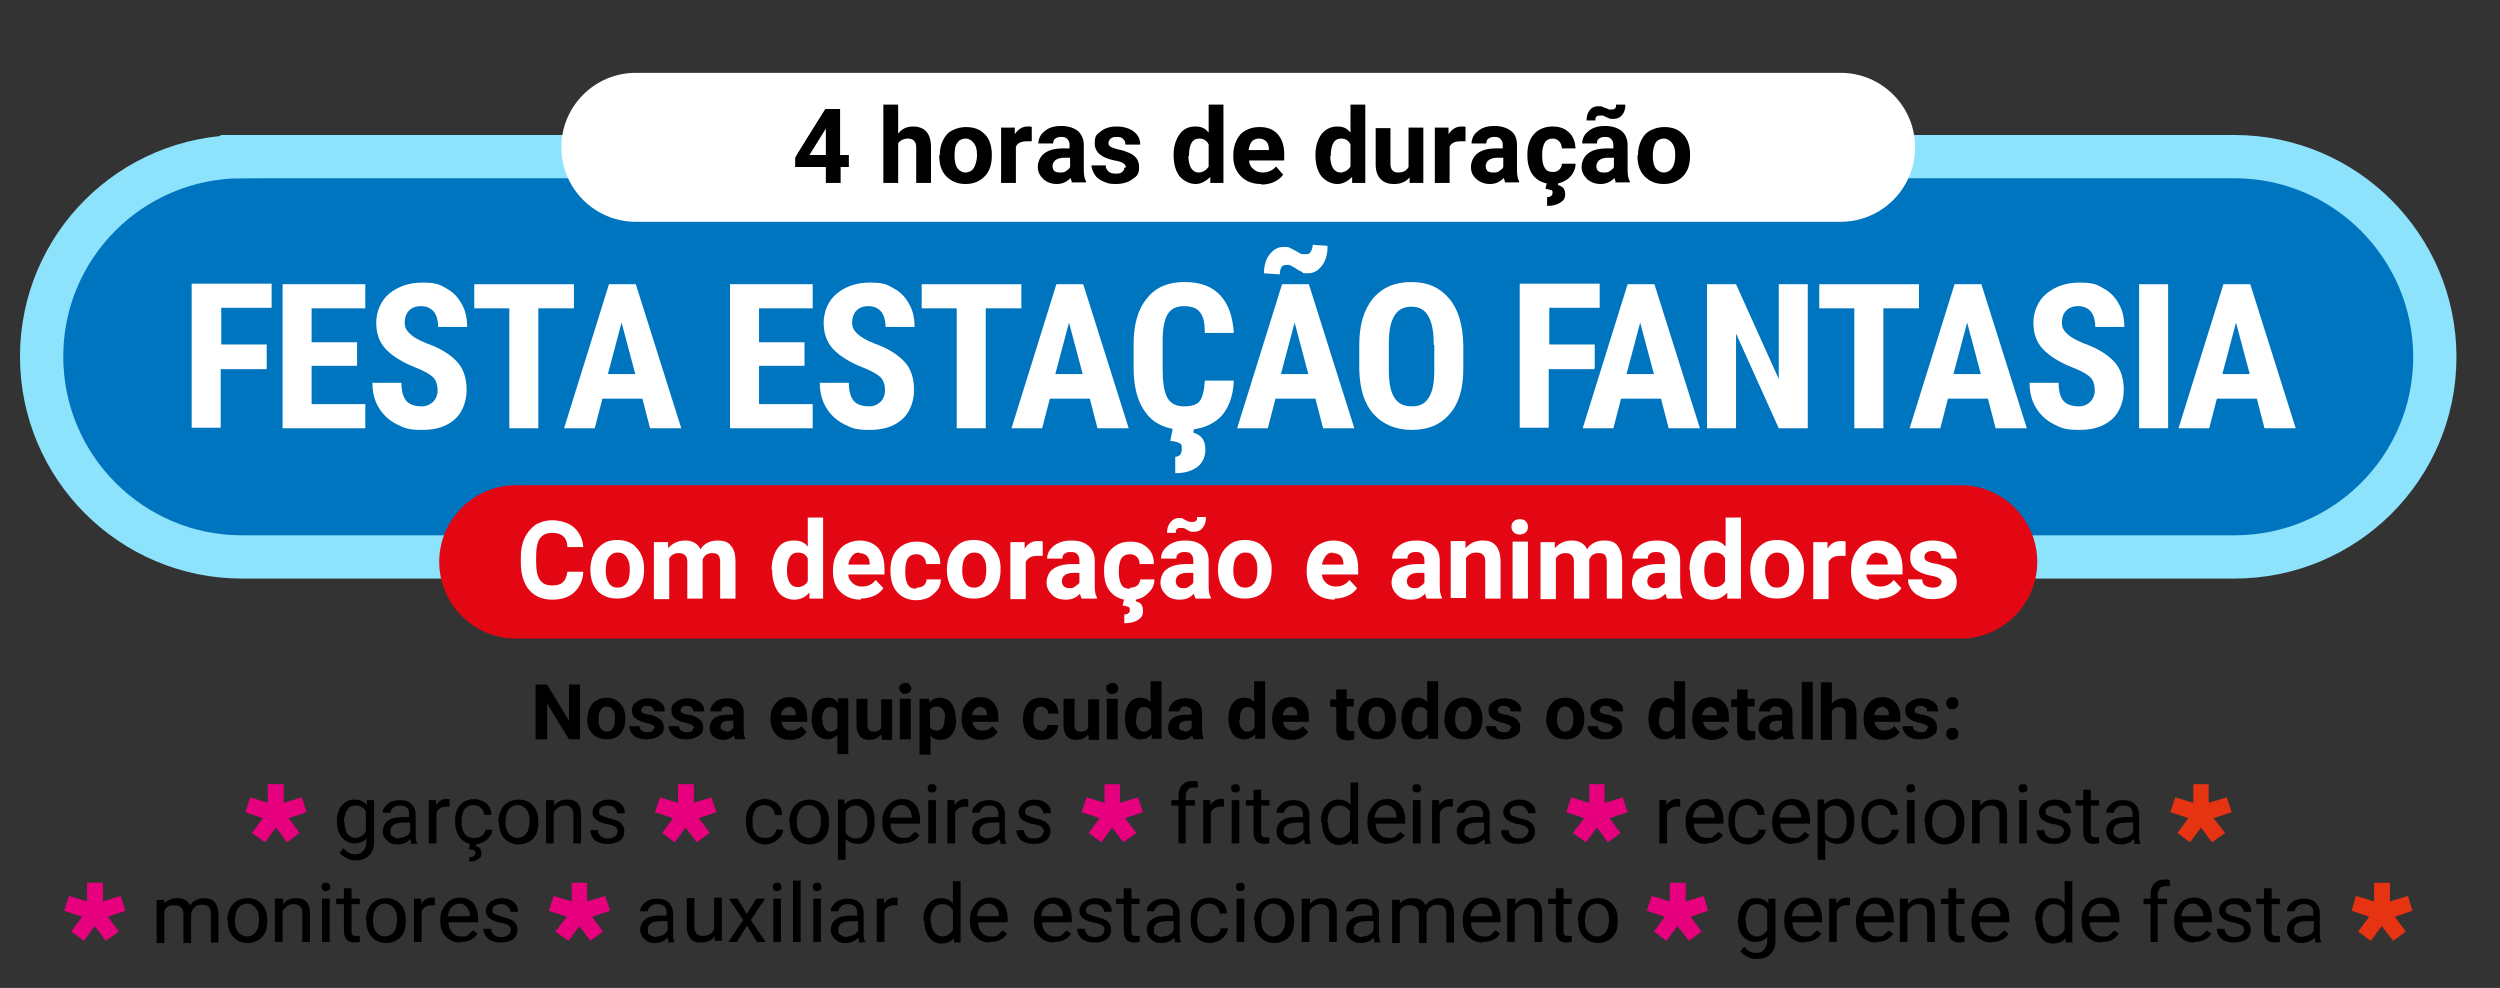 <?xml version="1.0" encoding="UTF-8"?>
<svg xmlns="http://www.w3.org/2000/svg" version="1.1" viewBox="0 0 456.5 180.4">
  <rect x="0" y="0" width="456.5" height="180.4" fill="#333333" stroke="none"/>
  <defs>
    <style>
      .cls-1 {
        fill: #fff;
      }

      .cls-2 {
        fill: #e30613;
      }

      .cls-3 {
        isolation: isolate;
      }

      .cls-4 {
        fill: #e6007e;
      }

      .cls-5 {
        fill: #e63312;
      }

      .cls-6 {
        fill: #0075bf;
        stroke: #8de2fc;
        stroke-miterlimit: 10;
        stroke-width: 7.9px;
      }
    </style>
  </defs>
  <!-- Generator: Adobe Illustrator 28.7.3, SVG Export Plug-In . SVG Version: 1.2.0 Build 164)  -->
  <g>
    <g id="Layer_1">
      <g id="Layer_1-2" data-name="Layer_1">
        <path class="cls-6" d="M44.2,28.6h363.8c20.2,0,36.6,16.4,36.6,36.6h0c0,20.2-16.4,36.5-36.6,36.5H44.2c-20.2,0-36.6-16.4-36.6-36.6h0c0-20.2,16.4-36.5,36.6-36.5Z"/>
        <g>
          <path class="cls-2" d="M94.2,88.6c-7.7,0-14,6.3-14,14s6.3,14,14,14h263.8c7.7,0,14-6.3,14-14s-6.3-14-14-14H94.2Z"/>
          <g class="cls-3">
            <g class="cls-3">
              <g class="cls-3">
                <path class="cls-1" d="M106.5,104.6c-.1,1.5-.7,2.7-1.7,3.6-1,.9-2.3,1.3-4,1.3s-3.2-.6-4.2-1.8c-1-1.2-1.5-2.9-1.5-5v-.9c0-1.3.2-2.5.7-3.6.5-1,1.2-1.8,2-2.4.9-.5,1.9-.8,3.1-.8s2.9.4,3.9,1.3c1,.9,1.6,2.1,1.7,3.6h-2.9c0-.9-.3-1.6-.8-2-.4-.4-1.1-.6-2-.6s-1.7.3-2.2,1c-.5.7-.7,1.8-.7,3.2v1.1c0,1.5.2,2.6.7,3.3.5.7,1.2,1,2.2,1s1.6-.2,2-.6c.4-.4.7-1,.8-1.9h2.9Z"/>
                <path class="cls-1" d="M107.8,104c0-1,.2-2,.6-2.8.4-.8,1-1.4,1.7-1.9s1.6-.7,2.6-.7c1.4,0,2.6.4,3.4,1.3.9.9,1.4,2,1.5,3.5v.7c0,1.6-.4,2.9-1.3,3.8-.9,1-2.1,1.4-3.6,1.4s-2.7-.5-3.6-1.4c-.9-1-1.3-2.3-1.3-3.9h0ZM110.6,104.2c0,1,.2,1.7.6,2.3s.9.8,1.6.8,1.2-.3,1.6-.8c.4-.5.6-1.3.6-2.5s-.2-1.7-.6-2.3-.9-.8-1.6-.8-1.2.3-1.6.8c-.4.5-.6,1.4-.6,2.5Z"/>
                <path class="cls-1" d="M122,98.9v1.2c.8-.9,1.8-1.4,3.1-1.4s2.3.5,2.8,1.6c.7-1.1,1.8-1.6,3.1-1.6s2,.3,2.5,1c.6.7.8,1.6.8,3v6.6h-2.8v-6.6c0-.6-.1-1-.3-1.3s-.6-.4-1.2-.4c-.8,0-1.4.4-1.7,1.2v7.1s-2.8,0-2.8,0v-6.6c0-.6-.1-1-.4-1.3s-.6-.4-1.2-.4-1.4.3-1.7,1v7.4h-2.8v-10.4h2.6Z"/>
                <path class="cls-1" d="M140.9,104c0-1.6.4-2.9,1.1-3.9s1.7-1.4,3-1.4,1.9.4,2.5,1.1v-5.3h2.8v14.8h-2.5v-1.1c-.8.9-1.7,1.3-2.8,1.3s-2.2-.5-2.9-1.4c-.7-1-1.1-2.3-1.1-4ZM143.7,104.2c0,1,.2,1.7.5,2.2.3.5.8.8,1.5.8s1.5-.4,1.8-1.1v-4.1c-.3-.7-.9-1.1-1.8-1.1-1.3,0-2,1.1-2,3.3Z"/>
                <path class="cls-1" d="M157.2,109.5c-1.5,0-2.8-.5-3.7-1.4-1-.9-1.4-2.2-1.4-3.7v-.3c0-1,.2-2,.6-2.8.4-.8,1-1.5,1.7-1.9s1.6-.7,2.5-.7c1.4,0,2.5.4,3.4,1.3.8.9,1.2,2.2,1.2,3.8v1.1h-6.6c0,.7.4,1.2.8,1.6.5.4,1,.6,1.7.6,1.1,0,1.9-.4,2.5-1.2l1.4,1.5c-.4.6-1,1.1-1.7,1.4-.7.3-1.5.5-2.4.5ZM156.9,100.9c-.6,0-1,.2-1.3.6-.3.4-.6.9-.7,1.6h3.9v-.2c0-.6-.2-1.1-.5-1.4-.3-.3-.8-.5-1.4-.5Z"/>
                <path class="cls-1" d="M167.4,107.3c.5,0,.9-.1,1.3-.4.3-.3.5-.7.5-1.1h2.6c0,.7-.2,1.4-.6,1.9s-.9,1-1.6,1.4c-.7.3-1.4.5-2.2.5-1.5,0-2.7-.5-3.5-1.4-.9-.9-1.3-2.3-1.3-3.9v-.2c0-1.6.4-2.9,1.3-3.8s2-1.4,3.5-1.4,2.3.4,3.1,1.1,1.2,1.7,1.2,3h-2.6c0-.5-.2-1-.5-1.3-.3-.3-.7-.5-1.3-.5s-1.1.2-1.5.7c-.3.5-.5,1.2-.5,2.3v.3c0,1.1.2,1.8.5,2.3s.8.7,1.5.7Z"/>
                <path class="cls-1" d="M172.9,104c0-1,.2-2,.6-2.8.4-.8,1-1.4,1.7-1.9s1.6-.7,2.6-.7c1.4,0,2.6.4,3.4,1.3.9.9,1.4,2,1.5,3.5v.7c0,1.6-.4,2.9-1.3,3.8-.9,1-2.1,1.4-3.6,1.4s-2.7-.5-3.6-1.4c-.9-1-1.3-2.3-1.3-3.9h0ZM175.7,104.2c0,1,.2,1.7.6,2.3s.9.8,1.6.8,1.2-.3,1.6-.8c.4-.5.6-1.3.6-2.5s-.2-1.7-.6-2.3-.9-.8-1.6-.8-1.2.3-1.6.8c-.4.5-.6,1.4-.6,2.5Z"/>
                <path class="cls-1" d="M190.4,101.5c-.4,0-.7,0-1,0-1.1,0-1.7.4-2.1,1.1v6.8h-2.8v-10.4h2.6v1.2c.6-1,1.4-1.4,2.4-1.4s.6,0,.9.1v2.7Z"/>
              </g>
            </g>
          </g>
          <g class="cls-3">
            <g class="cls-3">
              <g class="cls-3">
                <path class="cls-1" d="M197.5,109.3c-.1-.2-.2-.6-.3-.9-.7.8-1.5,1.1-2.6,1.1s-1.9-.3-2.5-.9-1-1.3-1-2.2.4-2,1.2-2.5c.8-.6,2-.9,3.5-.9h1.3v-.6c0-.5-.1-.9-.4-1.2-.2-.3-.6-.4-1.2-.4s-.8.1-1.1.3-.4.5-.4.9h-2.8c0-.6.2-1.2.6-1.7.4-.5.9-.9,1.6-1.2.7-.3,1.4-.4,2.3-.4,1.3,0,2.3.3,3.1,1s1.1,1.6,1.1,2.7v4.5c0,1,.1,1.7.4,2.2v.2h-2.8ZM195.2,107.4c.4,0,.8,0,1.1-.3.3-.2.6-.4.8-.7v-1.8h-1c-1.4,0-2.1.5-2.2,1.4v.2c0,.3.1.6.4.9.2.2.6.3,1,.3Z"/>
                <path class="cls-1" d="M206.4,107.3c.5,0,.9-.1,1.3-.4.3-.3.5-.7.5-1.1h2.6c0,.7-.2,1.4-.6,1.9s-.9,1-1.6,1.4c-.7.3-1.4.5-2.2.5-1.5,0-2.7-.5-3.5-1.4-.9-.9-1.3-2.3-1.3-3.9v-.2c0-1.6.4-2.9,1.3-3.8s2-1.4,3.5-1.4,2.3.4,3.1,1.1,1.2,1.7,1.2,3h-2.6c0-.5-.2-1-.5-1.3-.3-.3-.7-.5-1.3-.5s-1.1.2-1.5.7c-.3.5-.5,1.2-.5,2.3v.3c0,1.1.2,1.8.5,2.3s.8.7,1.5.7ZM207.4,109.2v.6c.9.2,1.3.7,1.3,1.7s-.3,1.3-.9,1.7-1.4.6-2.5.6v-1.6c.7,0,1-.3,1-.8s-.1-.5-.3-.6-.6-.2-1-.2l.3-1.4h2.1Z"/>
                <path class="cls-1" d="M218.3,109.3c-.1-.2-.2-.6-.3-.9-.7.8-1.5,1.1-2.6,1.1s-1.9-.3-2.5-.9-1-1.3-1-2.2.4-2,1.2-2.5c.8-.6,2-.9,3.5-.9h1.3v-.6c0-.5-.1-.9-.4-1.2-.2-.3-.6-.4-1.2-.4s-.8.1-1.1.3-.4.5-.4.9h-2.8c0-.6.2-1.2.6-1.7.4-.5.9-.9,1.6-1.2.7-.3,1.4-.4,2.3-.4,1.3,0,2.3.3,3.1,1s1.1,1.6,1.1,2.7v4.5c0,1,.1,1.7.4,2.2v.2h-2.8ZM220.2,94.6c0,.7-.2,1.3-.6,1.8-.4.5-.9.7-1.5.7s-.5,0-.6,0-.5-.2-.8-.4c-.3-.2-.6-.3-.7-.3-.1,0-.3,0-.5,0s-.4,0-.6.2-.2.4-.2.7h-1.6c0-.8.2-1.4.6-1.9s.9-.8,1.5-.8.4,0,.5,0c.2,0,.4.2.8.4.4.2.7.3.8.3.1,0,.3,0,.5,0s.4,0,.6-.2.2-.4.2-.7h1.6ZM216,107.4c.4,0,.8,0,1.1-.3.3-.2.6-.4.8-.7v-1.8h-1c-1.4,0-2.1.5-2.2,1.4v.2c0,.3.1.6.4.9.2.2.6.3,1,.3Z"/>
                <path class="cls-1" d="M222.4,104c0-1,.2-2,.6-2.8.4-.8,1-1.4,1.7-1.9s1.6-.7,2.6-.7c1.4,0,2.6.4,3.4,1.3s1.4,2,1.5,3.5v.7c0,1.6-.4,2.9-1.3,3.8-.9,1-2.1,1.4-3.6,1.4s-2.7-.5-3.6-1.4c-.9-1-1.3-2.3-1.3-3.9h0ZM225.2,104.2c0,1,.2,1.7.6,2.3s.9.8,1.6.8,1.2-.3,1.6-.8c.4-.5.6-1.3.6-2.5s-.2-1.7-.6-2.3-.9-.8-1.6-.8-1.2.3-1.6.8c-.4.5-.6,1.4-.6,2.5Z"/>
                <path class="cls-1" d="M243.7,109.5c-1.5,0-2.8-.5-3.7-1.4-1-.9-1.4-2.2-1.4-3.7v-.3c0-1,.2-2,.6-2.8.4-.8,1-1.5,1.7-1.9.7-.4,1.6-.7,2.5-.7,1.4,0,2.5.4,3.4,1.3.8.9,1.2,2.2,1.2,3.8v1.1h-6.6c0,.7.4,1.2.8,1.6.5.4,1,.6,1.7.6,1.1,0,1.9-.4,2.5-1.2l1.4,1.5c-.4.6-1,1.1-1.7,1.4-.7.3-1.5.5-2.4.5ZM243.4,100.9c-.6,0-1,.2-1.3.6-.3.4-.6.9-.7,1.6h3.9v-.2c0-.6-.2-1.1-.5-1.4-.3-.3-.8-.5-1.4-.5Z"/>
                <path class="cls-1" d="M260.5,109.3c-.1-.2-.2-.6-.3-.9-.7.8-1.5,1.1-2.6,1.1s-1.9-.3-2.5-.9-1-1.3-1-2.2.4-2,1.2-2.5,2-.9,3.5-.9h1.3v-.6c0-.5-.1-.9-.4-1.2-.2-.3-.6-.4-1.2-.4s-.8.1-1.1.3c-.3.2-.4.5-.4.9h-2.8c0-.6.2-1.2.6-1.7.4-.5.9-.9,1.6-1.2.7-.3,1.4-.4,2.3-.4,1.3,0,2.3.3,3.1,1,.8.6,1.1,1.6,1.1,2.7v4.5c0,1,.1,1.7.4,2.2v.2h-2.8ZM258.2,107.4c.4,0,.8,0,1.1-.3.3-.2.6-.4.8-.7v-1.8h-1c-1.4,0-2.1.5-2.2,1.4v.2c0,.3.1.6.4.9.2.2.6.3,1,.3Z"/>
                <path class="cls-1" d="M267.6,98.9v1.2c.8-.9,1.8-1.4,3.1-1.4s1.9.3,2.5,1c.5.6.8,1.6.8,2.9v6.7h-2.8v-6.7c0-.6-.1-1-.4-1.3-.3-.3-.7-.4-1.3-.4s-1.4.3-1.8,1v7.3h-2.8v-10.4h2.6Z"/>
                <path class="cls-1" d="M276,96.2c0-.4.1-.8.4-1,.3-.3.7-.4,1.1-.4s.9.1,1.1.4c.3.3.4.6.4,1s-.1.8-.4,1c-.3.3-.7.4-1.1.4s-.8-.1-1.1-.4c-.3-.3-.4-.6-.4-1ZM279,109.3h-2.8v-10.4h2.8v10.4Z"/>
                <path class="cls-1" d="M283.9,98.9v1.2c.8-.9,1.8-1.4,3.1-1.4s2.3.5,2.8,1.6c.7-1.1,1.8-1.6,3.1-1.6s2,.3,2.5,1,.8,1.6.8,3v6.6h-2.8v-6.6c0-.6-.1-1-.3-1.3-.2-.3-.6-.4-1.2-.4-.8,0-1.4.4-1.7,1.2v7.1s-2.8,0-2.8,0v-6.6c0-.6-.1-1-.4-1.3s-.6-.4-1.2-.4-1.4.3-1.7,1v7.4h-2.8v-10.4h2.6Z"/>
                <path class="cls-1" d="M304.4,109.3c-.1-.2-.2-.6-.3-.9-.7.8-1.5,1.1-2.6,1.1s-1.9-.3-2.5-.9-1-1.3-1-2.2.4-2,1.2-2.5,2-.9,3.5-.9h1.3v-.6c0-.5-.1-.9-.4-1.2-.2-.3-.6-.4-1.2-.4s-.8.1-1.1.3c-.3.2-.4.5-.4.9h-2.8c0-.6.2-1.2.6-1.7.4-.5.9-.9,1.6-1.2.7-.3,1.4-.4,2.3-.4,1.3,0,2.3.3,3.1,1,.8.6,1.1,1.6,1.1,2.7v4.5c0,1,.1,1.7.4,2.2v.2h-2.8ZM302.1,107.4c.4,0,.8,0,1.1-.3.3-.2.6-.4.8-.7v-1.8h-1c-1.4,0-2.1.5-2.2,1.4v.2c0,.3.1.6.4.9.2.2.6.3,1,.3Z"/>
                <path class="cls-1" d="M308.5,104c0-1.6.4-2.9,1.1-3.9.7-1,1.7-1.4,3-1.4s1.8.4,2.5,1.1v-5.3h2.8v14.8h-2.5v-1.1c-.8.9-1.7,1.3-2.8,1.3s-2.2-.5-2.9-1.4c-.7-1-1.1-2.3-1.1-4ZM311.2,104.2c0,1,.2,1.7.5,2.2s.8.8,1.5.8,1.5-.4,1.8-1.1v-4.1c-.3-.7-.9-1.1-1.8-1.1-1.3,0-2,1.1-2,3.3Z"/>
                <path class="cls-1" d="M319.6,104c0-1,.2-2,.6-2.8.4-.8,1-1.4,1.7-1.9s1.6-.7,2.6-.7c1.4,0,2.5.4,3.4,1.3s1.4,2,1.5,3.5v.7c0,1.6-.4,2.9-1.3,3.8-.9,1-2.1,1.4-3.6,1.4s-2.7-.5-3.6-1.4c-.9-1-1.3-2.3-1.3-3.9h0ZM322.3,104.2c0,1,.2,1.7.6,2.3s.9.8,1.6.8,1.2-.3,1.6-.8c.4-.5.6-1.3.6-2.5s-.2-1.7-.6-2.3c-.4-.5-.9-.8-1.6-.8s-1.2.3-1.6.8c-.4.5-.6,1.4-.6,2.5Z"/>
                <path class="cls-1" d="M337,101.5c-.4,0-.7,0-1,0-1.1,0-1.7.4-2.1,1.1v6.8h-2.8v-10.4h2.6v1.2c.6-1,1.4-1.4,2.4-1.4s.6,0,.9.1v2.7Z"/>
                <path class="cls-1" d="M343.1,109.5c-1.5,0-2.8-.5-3.7-1.4-1-.9-1.4-2.2-1.4-3.7v-.3c0-1,.2-2,.6-2.8.4-.8,1-1.5,1.7-1.9.7-.4,1.6-.7,2.5-.7,1.4,0,2.5.4,3.4,1.3.8.9,1.2,2.2,1.2,3.8v1.1h-6.6c0,.7.4,1.2.8,1.6.5.4,1,.6,1.7.6,1.1,0,1.9-.4,2.5-1.2l1.4,1.5c-.4.6-1,1.1-1.7,1.4-.7.3-1.5.5-2.4.5ZM342.8,100.9c-.6,0-1,.2-1.3.6-.3.4-.6.9-.7,1.6h3.9v-.2c0-.6-.2-1.1-.5-1.4-.3-.3-.8-.5-1.4-.5Z"/>
                <path class="cls-1" d="M354.6,106.4c0-.3-.2-.6-.5-.8-.3-.2-.9-.4-1.6-.5-2.5-.5-3.7-1.6-3.7-3.2s.4-1.7,1.1-2.3c.8-.6,1.8-.9,3-.9s2.4.3,3.2.9,1.2,1.4,1.2,2.4h-2.8c0-.4-.1-.7-.4-1-.3-.3-.7-.4-1.2-.4s-.8.1-1.1.3c-.3.2-.4.5-.4.8s.1.6.4.7c.3.2.8.4,1.5.5.7.1,1.3.3,1.8.5,1.5.5,2.2,1.5,2.2,2.8s-.4,1.7-1.2,2.3-1.9.9-3.2.9-1.6-.2-2.3-.5c-.7-.3-1.2-.7-1.6-1.3s-.6-1.1-.6-1.8h2.6c0,.5.2.9.5,1.1s.8.4,1.4.4.9-.1,1.2-.3c.3-.2.4-.5.4-.8Z"/>
              </g>
            </g>
          </g>
        </g>
        <g>
          <g>
            <g class="cls-3">
              <g class="cls-3">
                <g class="cls-3">
                  <path d="M106,135h-2.1l-4-6.5v6.5h-2.1v-10h2.1l4,6.6v-6.6h2v10Z"/>
                  <path d="M107.3,131.2c0-.7.1-1.4.4-2s.7-1,1.2-1.3,1.1-.5,1.8-.5c1,0,1.8.3,2.4.9s1,1.4,1.1,2.5v.5c0,1.1-.3,2-.9,2.7-.6.7-1.5,1-2.5,1s-1.9-.3-2.6-1-1-1.6-1-2.8h0ZM109.3,131.4c0,.7.1,1.2.4,1.6s.6.6,1.1.6.9-.2,1.1-.6c.3-.4.4-1,.4-1.8s-.1-1.2-.4-1.6-.6-.6-1.1-.6-.9.2-1.1.6c-.3.4-.4,1-.4,1.8Z"/>
                  <path d="M119.6,133c0-.2-.1-.4-.4-.6-.2-.1-.6-.3-1.2-.4-1.8-.4-2.6-1.1-2.6-2.2s.3-1.2.8-1.6c.5-.4,1.3-.7,2.1-.7s1.7.2,2.3.7.8,1,.8,1.7h-2c0-.3,0-.5-.3-.7-.2-.2-.5-.3-.9-.3s-.6,0-.8.2-.3.3-.3.6.1.4.3.5c.2.1.6.2,1,.3.5,0,.9.2,1.2.3,1,.4,1.6,1,1.6,2s-.3,1.2-.9,1.6c-.6.4-1.3.6-2.2.6s-1.2-.1-1.7-.3c-.5-.2-.9-.5-1.1-.9-.3-.4-.4-.8-.4-1.2h1.9c0,.4.1.6.4.8s.6.3,1,.3.7,0,.9-.2c.2-.1.3-.3.3-.6Z"/>
                  <path d="M126.8,133c0-.2-.1-.4-.4-.6-.2-.1-.6-.3-1.2-.4-1.8-.4-2.6-1.1-2.6-2.2s.3-1.2.8-1.6c.5-.4,1.3-.7,2.1-.7s1.7.2,2.3.7.8,1,.8,1.7h-2c0-.3,0-.5-.3-.7-.2-.2-.5-.3-.9-.3s-.6,0-.8.2-.3.3-.3.6.1.4.3.5c.2.1.6.2,1,.3.5,0,.9.2,1.2.3,1,.4,1.6,1,1.6,2s-.3,1.2-.9,1.6c-.6.4-1.3.6-2.2.6s-1.2-.1-1.7-.3c-.5-.2-.9-.5-1.1-.9-.3-.4-.4-.8-.4-1.2h1.9c0,.4.1.6.4.8s.6.3,1,.3.7,0,.9-.2c.2-.1.3-.3.3-.6Z"/>
                  <path d="M134.2,135c0-.2-.2-.4-.2-.7-.5.5-1.1.8-1.9.8s-1.3-.2-1.8-.6-.7-.9-.7-1.6.3-1.4.9-1.8,1.4-.6,2.5-.6h.9v-.4c0-.3,0-.6-.3-.8s-.5-.3-.8-.3-.6,0-.8.2-.3.4-.3.7h-2c0-.4.1-.8.4-1.2s.6-.7,1.1-.9c.5-.2,1-.3,1.6-.3.9,0,1.6.2,2.2.7.5.5.8,1.1.8,1.9v3.2c0,.7.1,1.2.3,1.6h0c0,.1-2,.1-2,.1ZM132.6,133.6c.3,0,.6,0,.8-.2.2-.1.4-.3.5-.5v-1.3h-.7c-1,0-1.5.3-1.6,1h0c0,.4,0,.6.3.7s.4.2.7.2Z"/>
                  <path d="M144.3,135.1c-1.1,0-2-.3-2.6-1s-1-1.6-1-2.7v-.2c0-.7.1-1.4.4-2,.3-.6.7-1,1.2-1.4.5-.3,1.1-.5,1.8-.5,1,0,1.8.3,2.4,1s.9,1.5.9,2.7v.8h-4.7c0,.5.3.9.6,1.2s.7.4,1.2.4c.8,0,1.4-.3,1.8-.8l1,1.1c-.3.4-.7.7-1.2,1-.5.2-1.1.4-1.7.4ZM144.1,129.1c-.4,0-.7.1-1,.4s-.4.6-.5,1.1h2.7v-.2c0-.4-.1-.8-.4-1s-.6-.4-1-.4Z"/>
                  <path d="M148.2,131.2c0-1.2.3-2.1.8-2.8s1.2-1,2.1-1,1.4.3,1.9.9v-.8h1.9v10.2h-2v-3.5c-.5.5-1.1.8-1.8.8s-1.6-.3-2.1-1-.8-1.6-.8-2.9ZM150.2,131.4c0,.7.1,1.2.4,1.6.2.4.6.6,1,.6s1-.2,1.3-.7v-3.1c-.2-.5-.7-.7-1.3-.7s-.8.2-1.1.6-.4,1-.4,1.8Z"/>
                  <path d="M160.8,134.2c-.5.6-1.2.9-2,.9s-1.4-.2-1.8-.7-.6-1.1-.6-2v-4.8h2v4.8c0,.8.4,1.2,1.1,1.2s1.1-.2,1.4-.7v-5.2h2v7.4h-1.9v-.8Z"/>
                  <path d="M164.2,125.7c0-.3,0-.5.3-.7s.5-.3.8-.3.6,0,.8.3.3.4.3.7-.1.5-.3.7-.5.3-.8.3-.6,0-.8-.3-.3-.4-.3-.7ZM166.3,135h-2v-7.4h2v7.4Z"/>
                  <path d="M174.6,131.4c0,1.1-.3,2.1-.8,2.7-.5.7-1.2,1-2.1,1s-1.4-.3-1.8-.8v3.5h-2v-10.2h1.8v.7c.5-.6,1.2-.9,1.9-.9s1.6.3,2.1,1,.8,1.6.8,2.8h0ZM172.6,131.2c0-.7-.1-1.2-.4-1.6s-.6-.6-1.1-.6-1,.2-1.3.7v3c.2.5.7.7,1.3.7.9,0,1.4-.8,1.4-2.3Z"/>
                  <path d="M179.2,135.1c-1.1,0-2-.3-2.6-1s-1-1.6-1-2.7v-.2c0-.7.1-1.4.4-2,.3-.6.7-1,1.2-1.4.5-.3,1.1-.5,1.8-.5,1,0,1.8.3,2.4,1s.9,1.5.9,2.7v.8h-4.7c0,.5.3.9.6,1.2s.7.4,1.2.4c.8,0,1.4-.3,1.8-.8l1,1.1c-.3.4-.7.7-1.2,1-.5.2-1.1.4-1.7.4ZM179,129.1c-.4,0-.7.1-1,.4s-.4.6-.5,1.1h2.7v-.2c0-.4-.1-.8-.4-1s-.6-.4-1-.4Z"/>
                  <path d="M190,133.5c.4,0,.7-.1.9-.3s.3-.5.4-.8h1.9c0,.5-.1,1-.4,1.4-.3.4-.6.7-1.1,1-.5.2-1,.3-1.5.3-1.1,0-1.9-.3-2.5-1-.6-.7-.9-1.6-.9-2.8h0c0-1.3.3-2.2.9-2.9s1.4-1,2.5-1,1.7.3,2.2.8c.6.5.8,1.2.9,2.1h-1.9c0-.4-.1-.7-.4-.9-.2-.2-.5-.4-.9-.4s-.8.2-1,.5c-.2.3-.4.9-.4,1.6v.2c0,.8.1,1.3.3,1.6s.6.5,1.1.5Z"/>
                  <path d="M198.6,134.2c-.5.6-1.2.9-2,.9s-1.4-.2-1.8-.7-.6-1.1-.6-2v-4.8h2v4.8c0,.8.4,1.2,1.1,1.2s1.1-.2,1.4-.7v-5.2h2v7.4h-1.9v-.8Z"/>
                  <path d="M202,125.7c0-.3,0-.5.3-.7s.5-.3.8-.3.6,0,.8.3.3.4.3.7-.1.5-.3.7-.5.3-.8.3-.6,0-.8-.3-.3-.4-.3-.7ZM204.1,135h-2v-7.4h2v7.4Z"/>
                  <path d="M205.4,131.2c0-1.2.3-2.1.8-2.8s1.2-1,2.1-1,1.3.3,1.8.8v-3.8h2v10.5h-1.8v-.8c-.6.6-1.2.9-2,.9s-1.6-.3-2.1-1c-.5-.7-.8-1.6-.8-2.9ZM207.4,131.4c0,.7.1,1.2.4,1.6.2.4.6.6,1.1.6s1-.3,1.3-.8v-2.9c-.2-.5-.7-.8-1.3-.8-1,0-1.4.8-1.4,2.3Z"/>
                  <path d="M217.9,135c0-.2-.2-.4-.2-.7-.5.5-1.1.8-1.9.8s-1.3-.2-1.8-.6-.7-.9-.7-1.6.3-1.4.9-1.8,1.4-.6,2.5-.6h.9v-.4c0-.3,0-.6-.3-.8s-.5-.3-.8-.3-.6,0-.8.2-.3.4-.3.7h-2c0-.4.1-.8.4-1.2s.6-.7,1.1-.9c.5-.2,1-.3,1.6-.3.9,0,1.6.2,2.2.7.5.5.8,1.1.8,1.9v3.2c0,.7.1,1.2.3,1.6h0c0,.1-2,.1-2,.1ZM216.3,133.6c.3,0,.6,0,.8-.2.2-.1.4-.3.5-.5v-1.3h-.7c-1,0-1.5.3-1.6,1h0c0,.4,0,.6.3.7s.4.2.7.2Z"/>
                  <path d="M224.3,131.2c0-1.2.3-2.1.8-2.8s1.2-1,2.1-1,1.3.3,1.8.8v-3.8h2v10.5h-1.8v-.8c-.6.6-1.2.9-2,.9s-1.6-.3-2.1-1c-.5-.7-.8-1.6-.8-2.9ZM226.3,131.4c0,.7.1,1.2.4,1.6.2.4.6.6,1.1.6s1-.3,1.3-.8v-2.9c-.2-.5-.7-.8-1.3-.8-1,0-1.4.8-1.4,2.3Z"/>
                  <path d="M235.9,135.1c-1.1,0-2-.3-2.6-1-.7-.7-1-1.6-1-2.7v-.2c0-.7.1-1.4.4-2,.3-.6.7-1,1.2-1.4.5-.3,1.1-.5,1.8-.5,1,0,1.8.3,2.4,1,.6.6.9,1.5.9,2.7v.8h-4.7c0,.5.3.9.6,1.2.3.3.7.4,1.2.4.8,0,1.4-.3,1.8-.8l1,1.1c-.3.4-.7.7-1.2,1-.5.2-1.1.4-1.7.4ZM235.7,129.1c-.4,0-.7.1-1,.4-.2.3-.4.6-.5,1.1h2.7v-.2c0-.4-.1-.8-.4-1s-.6-.4-1-.4Z"/>
                  <path d="M245.9,125.8v1.8h1.3v1.4h-1.3v3.7c0,.3,0,.5.2.6s.3.2.6.2.4,0,.6,0v1.5c-.4.1-.8.2-1.2.2-1.4,0-2.1-.7-2.1-2.1v-4h-1.1v-1.4h1.1v-1.8h2Z"/>
                </g>
              </g>
            </g>
            <g class="cls-3">
              <g class="cls-3">
                <g class="cls-3">
                  <path d="M248,131.2c0-.7.1-1.4.4-2s.7-1,1.2-1.3c.5-.3,1.1-.5,1.8-.5,1,0,1.8.3,2.4.9.6.6,1,1.4,1.1,2.5v.5c0,1.1-.3,2-.9,2.7-.6.7-1.5,1-2.5,1s-1.9-.3-2.6-1c-.6-.7-1-1.6-1-2.8h0ZM249.9,131.4c0,.7.1,1.2.4,1.6s.6.6,1.1.6.9-.2,1.1-.6c.3-.4.4-1,.4-1.8s-.1-1.2-.4-1.6-.6-.6-1.1-.6-.9.2-1.1.6c-.3.4-.4,1-.4,1.8Z"/>
                  <path d="M255.9,131.2c0-1.2.3-2.1.8-2.8.5-.7,1.2-1,2.1-1s1.3.3,1.8.8v-3.8h2v10.5h-1.8v-.8c-.6.6-1.2.9-2,.9s-1.6-.3-2.1-1c-.5-.7-.8-1.6-.8-2.9ZM257.8,131.4c0,.7.1,1.2.4,1.6.2.4.6.6,1.1.6s1-.3,1.3-.8v-2.9c-.2-.5-.7-.8-1.3-.8-1,0-1.4.8-1.4,2.3Z"/>
                  <path d="M263.8,131.2c0-.7.1-1.4.4-2s.7-1,1.2-1.3c.5-.3,1.1-.5,1.8-.5,1,0,1.8.3,2.4.9.6.6,1,1.4,1.1,2.5v.5c0,1.1-.3,2-.9,2.7-.6.7-1.5,1-2.5,1s-1.9-.3-2.6-1c-.6-.7-1-1.6-1-2.8h0ZM265.7,131.4c0,.7.1,1.2.4,1.6s.6.6,1.1.6.9-.2,1.1-.6c.3-.4.4-1,.4-1.8s-.1-1.2-.4-1.6-.6-.6-1.1-.6-.9.2-1.1.6c-.3.4-.4,1-.4,1.8Z"/>
                  <path d="M276,133c0-.2-.1-.4-.4-.6-.2-.1-.6-.3-1.2-.4-1.8-.4-2.6-1.1-2.6-2.2s.3-1.2.8-1.6c.5-.4,1.3-.7,2.1-.7s1.7.2,2.3.7c.6.4.8,1,.8,1.7h-2c0-.3,0-.5-.3-.7-.2-.2-.5-.3-.9-.3s-.6,0-.8.2-.3.3-.3.6.1.4.3.5c.2.1.6.2,1,.3.5,0,.9.2,1.2.3,1,.4,1.6,1,1.6,2s-.3,1.2-.9,1.6c-.6.4-1.3.6-2.2.6s-1.2-.1-1.7-.3c-.5-.2-.9-.5-1.1-.9-.3-.4-.4-.8-.4-1.2h1.9c0,.4.1.6.4.8s.6.3,1,.3.7,0,.9-.2c.2-.1.3-.3.3-.6Z"/>
                  <path d="M282.4,131.2c0-.7.1-1.4.4-2s.7-1,1.2-1.3c.5-.3,1.1-.5,1.8-.5,1,0,1.8.3,2.4.9.6.6,1,1.4,1.1,2.5v.5c0,1.1-.3,2-.9,2.7-.6.7-1.5,1-2.5,1s-1.9-.3-2.6-1c-.6-.7-1-1.6-1-2.8h0ZM284.3,131.4c0,.7.1,1.2.4,1.6s.6.6,1.1.6.9-.2,1.1-.6c.3-.4.4-1,.4-1.8s-.1-1.2-.4-1.6-.6-.6-1.1-.6-.9.2-1.1.6c-.3.4-.4,1-.4,1.8Z"/>
                  <path d="M294.6,133c0-.2-.1-.4-.4-.6-.2-.1-.6-.3-1.2-.4-1.8-.4-2.6-1.1-2.6-2.2s.3-1.2.8-1.6c.5-.4,1.3-.7,2.1-.7s1.7.2,2.3.7c.6.4.8,1,.8,1.7h-2c0-.3,0-.5-.3-.7-.2-.2-.5-.3-.9-.3s-.6,0-.8.2-.3.3-.3.6.1.4.3.5c.2.1.6.2,1,.3.5,0,.9.2,1.2.3,1,.4,1.6,1,1.6,2s-.3,1.2-.9,1.6c-.6.4-1.3.6-2.2.6s-1.2-.1-1.7-.3c-.5-.2-.9-.5-1.1-.9-.3-.4-.4-.8-.4-1.2h1.9c0,.4.1.6.4.8s.6.3,1,.3.7,0,.9-.2c.2-.1.3-.3.3-.6Z"/>
                  <path d="M301,131.2c0-1.2.3-2.1.8-2.8.5-.7,1.2-1,2.1-1s1.3.3,1.8.8v-3.8h2v10.5h-1.8v-.8c-.6.6-1.2.9-2,.9s-1.6-.3-2.1-1c-.5-.7-.8-1.6-.8-2.9ZM302.9,131.4c0,.7.1,1.2.4,1.6.2.4.6.6,1.1.6s1-.3,1.3-.8v-2.9c-.2-.5-.7-.8-1.3-.8-1,0-1.4.8-1.4,2.3Z"/>
                  <path d="M312.6,135.1c-1.1,0-2-.3-2.6-1-.7-.7-1-1.6-1-2.7v-.2c0-.7.1-1.4.4-2,.3-.6.7-1,1.2-1.4.5-.3,1.1-.5,1.8-.5,1,0,1.8.3,2.4,1,.6.6.9,1.5.9,2.7v.8h-4.7c0,.5.3.9.6,1.2.3.3.7.4,1.2.4.8,0,1.4-.3,1.8-.8l1,1.1c-.3.4-.7.7-1.2,1-.5.2-1.1.4-1.7.4ZM312.3,129.1c-.4,0-.7.1-1,.4-.2.3-.4.6-.5,1.1h2.7v-.2c0-.4-.1-.8-.4-1s-.6-.4-1-.4Z"/>
                  <path d="M319.1,125.8v1.8h1.3v1.4h-1.3v3.7c0,.3,0,.5.2.6s.3.2.6.2.4,0,.6,0v1.5c-.4.1-.8.2-1.2.2-1.4,0-2.1-.7-2.1-2.1v-4h-1.1v-1.4h1.1v-1.8h2Z"/>
                  <path d="M325.7,135c0-.2-.2-.4-.2-.7-.5.5-1.1.8-1.9.8s-1.3-.2-1.8-.6c-.5-.4-.7-.9-.7-1.6s.3-1.4.9-1.8c.6-.4,1.4-.6,2.5-.6h.9v-.4c0-.3,0-.6-.3-.8-.2-.2-.5-.3-.8-.3s-.6,0-.8.2c-.2.2-.3.4-.3.7h-2c0-.4.1-.8.4-1.2s.6-.7,1.1-.9c.5-.2,1-.3,1.6-.3.9,0,1.6.2,2.2.7.5.5.8,1.1.8,1.9v3.2c0,.7.1,1.2.3,1.6h0c0,.1-2,.1-2,.1ZM324.1,133.6c.3,0,.6,0,.8-.2.2-.1.4-.3.5-.5v-1.3h-.7c-1,0-1.5.3-1.6,1h0c0,.4,0,.6.3.7s.4.2.7.2Z"/>
                  <path d="M331,135h-2v-10.5h2v10.5Z"/>
                  <path d="M334.6,128.4c.5-.6,1.2-.9,2-.9,1.6,0,2.4.9,2.4,2.8v4.7h-2v-4.7c0-.4,0-.7-.3-.9-.2-.2-.5-.3-.9-.3s-1,.2-1.3.7v5.3h-2v-10.5h2v3.9Z"/>
                  <path d="M343.9,135.1c-1.1,0-2-.3-2.6-1-.7-.7-1-1.6-1-2.7v-.2c0-.7.1-1.4.4-2,.3-.6.7-1,1.2-1.4.5-.3,1.1-.5,1.8-.5,1,0,1.8.3,2.4,1,.6.6.9,1.5.9,2.7v.8h-4.7c0,.5.3.9.6,1.2.3.3.7.4,1.2.4.8,0,1.4-.3,1.8-.8l1,1.1c-.3.4-.7.7-1.2,1-.5.2-1.1.4-1.7.4ZM343.7,129.1c-.4,0-.7.1-1,.4-.2.3-.4.6-.5,1.1h2.7v-.2c0-.4-.1-.8-.4-1s-.6-.4-1-.4Z"/>
                  <path d="M352.1,133c0-.2-.1-.4-.4-.6-.2-.1-.6-.3-1.2-.4-1.8-.4-2.6-1.1-2.6-2.2s.3-1.2.8-1.6c.5-.4,1.3-.7,2.1-.7s1.7.2,2.3.7c.6.4.8,1,.8,1.7h-2c0-.3,0-.5-.3-.7-.2-.2-.5-.3-.9-.3s-.6,0-.8.2-.3.3-.3.6.1.4.3.5c.2.1.6.2,1,.3.5,0,.9.2,1.2.3,1,.4,1.6,1,1.6,2s-.3,1.2-.9,1.6c-.6.4-1.3.6-2.2.6s-1.2-.1-1.7-.3c-.5-.2-.9-.5-1.1-.9-.3-.4-.4-.8-.4-1.2h1.9c0,.4.1.6.4.8s.6.3,1,.3.7,0,.9-.2c.2-.1.3-.3.3-.6Z"/>
                  <path d="M355.4,128.4c0-.3.1-.6.3-.8.2-.2.5-.3.8-.3s.6,0,.8.3c.2.2.3.5.3.8s-.1.6-.3.8c-.2.2-.5.3-.8.3s-.6,0-.8-.3c-.2-.2-.3-.4-.3-.8ZM355.4,134c0-.3.1-.6.3-.8.2-.2.5-.3.8-.3s.6,0,.8.3c.2.2.3.5.3.8s-.1.6-.3.8c-.2.2-.5.3-.8.3s-.6,0-.8-.3c-.2-.2-.3-.4-.3-.8Z"/>
                </g>
              </g>
            </g>
          </g>
          <polygon class="cls-4" points="48 149.4 46 152.1 48.4 153.8 50.4 151.1 52.4 153.8 54.7 152.1 52.7 149.4 56 148.3 55.1 145.6 51.8 146.6 51.8 143.2 48.9 143.2 48.9 146.6 45.7 145.6 44.8 148.3 48 149.4"/>
          <g class="cls-3">
            <g class="cls-3">
              <g class="cls-3">
                <path d="M61.5,150c0-1.2.3-2.2.9-2.9.6-.7,1.3-1.1,2.3-1.1s1.7.3,2.3,1v-.9h1.3v7.7c0,1-.3,1.8-.9,2.4-.6.6-1.4.9-2.4.9s-1.1-.1-1.7-.4-1-.6-1.3-1l.7-.8c.6.7,1.3,1.1,2.1,1.1s1.2-.2,1.5-.6c.4-.4.6-.9.6-1.6v-.7c-.5.6-1.3.9-2.2.9s-1.7-.4-2.3-1.1c-.6-.7-.9-1.8-.9-3.1ZM62.9,150.1c0,.9.2,1.6.5,2.1.4.5.9.8,1.5.8s1.5-.4,1.9-1.2v-3.6c-.4-.8-1-1.1-1.9-1.1s-1.2.3-1.5.8-.6,1.3-.6,2.3Z"/>
                <path d="M75.1,154c0-.2-.1-.4-.2-.8-.6.7-1.4,1-2.3,1s-1.4-.2-1.9-.7c-.5-.4-.8-1-.8-1.7s.3-1.5.9-1.9c.6-.5,1.5-.7,2.6-.7h1.3v-.6c0-.5-.1-.9-.4-1.1-.3-.3-.7-.4-1.3-.4s-.9.1-1.2.4-.5.5-.5.9h-1.4c0-.4.1-.8.4-1.1.3-.4.7-.7,1.1-.9.5-.2,1-.3,1.6-.3.9,0,1.6.2,2.1.7.5.5.8,1.1.8,1.9v3.6c0,.7,0,1.3.3,1.7h0c0,.1-1.4.1-1.4.1ZM72.9,153c.4,0,.8-.1,1.2-.3s.7-.5.8-.9v-1.6h-1.1c-1.7,0-2.5.5-2.5,1.5s.1.8.4,1,.6.4,1.1.4Z"/>
                <path d="M82.2,147.3c-.2,0-.4,0-.7,0-.9,0-1.5.4-1.8,1.1v5.6h-1.4v-7.9h1.3v.9c.5-.7,1.1-1.1,1.9-1.1s.5,0,.6.1v1.3Z"/>
                <path d="M86.7,153c.5,0,.9-.1,1.3-.4s.6-.7.6-1.1h1.3c0,.5-.2.9-.5,1.3s-.7.7-1.2,1c-.5.2-1,.4-1.5.4-1.1,0-1.9-.4-2.6-1.1-.6-.7-1-1.7-1-3v-.2c0-.8.1-1.5.4-2.1.3-.6.7-1.1,1.2-1.4.5-.3,1.2-.5,1.9-.5s1.6.3,2.2.8c.6.5.9,1.2.9,2.1h-1.3c0-.5-.2-.9-.6-1.3-.3-.3-.8-.5-1.3-.5s-1.2.2-1.6.7c-.4.5-.6,1.2-.6,2.2v.3c0,.9.2,1.6.6,2.1s.9.7,1.6.7ZM86.9,154.1v.4c.7.1,1,.6,1,1.3s-.2.8-.6,1.1c-.4.3-.9.4-1.6.4v-.8c.3,0,.6,0,.8-.2.2-.1.3-.3.3-.5s0-.4-.2-.5c-.2-.1-.5-.2-1-.2l.2-1h1Z"/>
                <path d="M91,150c0-.8.2-1.5.5-2.1.3-.6.7-1.1,1.3-1.4.5-.3,1.2-.5,1.9-.5,1.1,0,2,.4,2.6,1.1.7.7,1,1.7,1,3h0c0,.9-.1,1.6-.4,2.2-.3.6-.7,1.1-1.3,1.4-.5.3-1.2.5-1.9.5-1.1,0-1.9-.4-2.6-1.1-.7-.7-1-1.7-1-3h0ZM92.3,150.1c0,.9.2,1.6.6,2.1.4.5,1,.8,1.6.8s1.2-.3,1.6-.8c.4-.5.6-1.3.6-2.3s-.2-1.6-.6-2.1c-.4-.5-1-.8-1.6-.8s-1.2.3-1.6.8c-.4.5-.6,1.3-.6,2.3Z"/>
                <path d="M101.2,146.1v1c.6-.8,1.4-1.1,2.4-1.1,1.7,0,2.5.9,2.5,2.8v5.2h-1.4v-5.2c0-.6-.1-1-.4-1.3-.3-.3-.7-.4-1.2-.4s-.8.1-1.2.4-.6.5-.8.9v5.6h-1.4v-7.9h1.3Z"/>
                <path d="M112.8,151.9c0-.4-.1-.7-.4-.9-.3-.2-.8-.4-1.4-.5-.7-.1-1.2-.3-1.6-.5-.4-.2-.7-.4-.9-.7s-.3-.6-.3-1c0-.6.3-1.2.8-1.6.5-.4,1.3-.7,2.1-.7s1.6.2,2.2.7c.6.5.8,1.1.8,1.8h-1.4c0-.4-.2-.7-.5-1-.3-.3-.7-.4-1.2-.4s-.9.1-1.2.3-.4.5-.4.8.1.6.4.7.7.3,1.4.5c.7.2,1.2.3,1.6.5s.7.5.9.8c.2.3.3.7.3,1.1,0,.7-.3,1.3-.8,1.7-.6.4-1.3.6-2.2.6s-1.2-.1-1.7-.3-.9-.5-1.1-.9c-.3-.4-.4-.8-.4-1.3h1.4c0,.5.2.8.5,1.1.3.3.8.4,1.3.4s.9-.1,1.2-.3c.3-.2.5-.5.5-.8Z"/>
              </g>
            </g>
          </g>
          <polygon class="cls-4" points="122.9 149.4 120.9 152.1 123.2 153.8 125.2 151.1 127.2 153.8 129.6 152.1 127.6 149.4 130.8 148.3 129.9 145.6 126.7 146.6 126.7 143.2 123.8 143.2 123.8 146.6 120.5 145.6 119.6 148.3 122.9 149.4"/>
          <g class="cls-3">
            <g class="cls-3">
              <g class="cls-3">
                <path d="M139.8,153c.5,0,.9-.1,1.3-.4s.6-.7.6-1.1h1.3c0,.5-.2.9-.5,1.3s-.7.7-1.2,1c-.5.2-1,.4-1.5.4-1.1,0-1.9-.4-2.6-1.1-.6-.7-1-1.7-1-3v-.2c0-.8.1-1.5.4-2.1.3-.6.7-1.1,1.2-1.4.5-.3,1.2-.5,1.9-.5s1.6.3,2.2.8c.6.5.9,1.2.9,2.1h-1.3c0-.5-.2-.9-.6-1.3-.3-.3-.8-.5-1.3-.5s-1.2.2-1.6.7c-.4.5-.6,1.2-.6,2.2v.3c0,.9.2,1.6.6,2.1s.9.7,1.6.7Z"/>
                <path d="M144.1,150c0-.8.2-1.5.5-2.1.3-.6.7-1.1,1.3-1.4.5-.3,1.2-.5,1.9-.5,1.1,0,2,.4,2.6,1.1.7.7,1,1.7,1,3h0c0,.9-.1,1.6-.4,2.2-.3.6-.7,1.1-1.3,1.4-.5.3-1.2.5-1.9.5-1.1,0-1.9-.4-2.6-1.1-.7-.7-1-1.7-1-3h0ZM145.5,150.1c0,.9.2,1.6.6,2.1.4.5,1,.8,1.6.8s1.2-.3,1.6-.8c.4-.5.6-1.3.6-2.3s-.2-1.6-.6-2.1c-.4-.5-1-.8-1.6-.8s-1.2.3-1.6.8c-.4.5-.6,1.3-.6,2.3Z"/>
                <path d="M159.7,150.1c0,1.2-.3,2.2-.8,2.9s-1.3,1.1-2.2,1.1-1.7-.3-2.3-.9v3.8h-1.4v-11h1.2v.9c.6-.7,1.4-1,2.4-1s1.7.4,2.3,1.1c.6.7.8,1.7.8,3h0ZM158.4,150c0-.9-.2-1.6-.6-2.1s-.9-.8-1.6-.8-1.4.4-1.8,1.1v3.8c.4.7,1,1.1,1.9,1.1s1.2-.3,1.5-.8c.4-.5.6-1.3.6-2.3Z"/>
                <path d="M164.7,154.1c-1.1,0-1.9-.4-2.6-1.1-.7-.7-1-1.6-1-2.8v-.2c0-.8.1-1.5.5-2.1.3-.6.7-1.1,1.3-1.5.5-.3,1.1-.5,1.8-.5,1,0,1.8.3,2.4,1s.9,1.7.9,2.9v.6h-5.4c0,.8.2,1.4.7,1.9.4.5,1,.7,1.7.7s.9,0,1.2-.3.6-.5.9-.8l.8.6c-.7,1-1.7,1.5-3,1.5ZM164.6,147c-.5,0-1,.2-1.4.6-.4.4-.6,1-.7,1.7h4c0-.8-.2-1.3-.6-1.7-.3-.4-.8-.6-1.3-.6Z"/>
                <path d="M169.4,144c0-.2,0-.4.2-.6.1-.2.3-.2.6-.2s.5,0,.6.2c.1.2.2.3.2.6s0,.4-.2.5-.3.2-.6.2-.5,0-.6-.2c-.1-.1-.2-.3-.2-.5ZM170.9,154h-1.4v-7.9h1.4v7.9Z"/>
                <path d="M176.9,147.3c-.2,0-.4,0-.7,0-.9,0-1.5.4-1.8,1.1v5.6h-1.4v-7.9h1.3v.9c.5-.7,1.1-1.1,1.9-1.1s.5,0,.6.1v1.3Z"/>
              </g>
            </g>
          </g>
          <g class="cls-3">
            <g class="cls-3">
              <g class="cls-3">
                <path d="M182.7,154c0-.2-.1-.4-.2-.8-.6.7-1.4,1-2.3,1s-1.4-.2-1.9-.7c-.5-.4-.8-1-.8-1.7s.3-1.5.9-1.9c.6-.5,1.5-.7,2.6-.7h1.3v-.6c0-.5-.1-.9-.4-1.1-.3-.3-.7-.4-1.3-.4s-.9.1-1.2.4-.5.5-.5.9h-1.4c0-.4.1-.8.4-1.1.3-.4.7-.7,1.1-.9.5-.2,1-.3,1.6-.3.9,0,1.6.2,2.1.7.5.5.8,1.1.8,1.9v3.6c0,.7,0,1.3.3,1.7h0c0,.1-1.4.1-1.4.1ZM180.5,153c.4,0,.8-.1,1.2-.3s.7-.5.8-.9v-1.6h-1.1c-1.7,0-2.5.5-2.5,1.5s.1.8.4,1,.6.4,1.1.4Z"/>
                <path d="M190.6,151.9c0-.4-.1-.7-.4-.9-.3-.2-.8-.4-1.4-.5-.7-.1-1.2-.3-1.6-.5-.4-.2-.7-.4-.9-.7s-.3-.6-.3-1c0-.6.3-1.2.8-1.6.5-.4,1.3-.7,2.1-.7s1.6.2,2.2.7c.6.5.8,1.1.8,1.8h-1.4c0-.4-.2-.7-.5-1-.3-.3-.7-.4-1.2-.4s-.9.1-1.2.3-.4.5-.4.8.1.6.4.7.7.3,1.4.5c.7.2,1.2.3,1.6.5s.7.5.9.8c.2.3.3.7.3,1.1,0,.7-.3,1.3-.8,1.7-.6.4-1.3.6-2.2.6s-1.2-.1-1.7-.3-.9-.5-1.1-.9c-.3-.4-.4-.8-.4-1.3h1.4c0,.5.2.8.5,1.1.3.3.8.4,1.3.4s.9-.1,1.2-.3c.3-.2.5-.5.5-.8Z"/>
              </g>
            </g>
          </g>
          <polygon class="cls-4" points="200.8 149.4 198.8 152.1 201.1 153.8 203.1 151.1 205.1 153.8 207.5 152.1 205.4 149.4 208.7 148.3 207.8 145.6 204.5 146.6 204.5 143.2 201.7 143.2 201.7 146.6 198.4 145.6 197.5 148.3 200.8 149.4"/>
          <g class="cls-3">
            <g class="cls-3">
              <g class="cls-3">
                <path d="M215.2,154v-6.9h-1.3v-1h1.3v-.8c0-.8.2-1.5.7-2s1.1-.7,1.9-.7.6,0,.9.1v1.1c-.3,0-.5,0-.8,0-.4,0-.8.1-1,.4s-.4.6-.4,1.1v.8h1.7v1h-1.7v6.9h-1.4Z"/>
                <path d="M223.6,147.3c-.2,0-.4,0-.7,0-.9,0-1.5.4-1.8,1.1v5.6h-1.4v-7.9h1.3v.9c.5-.7,1.1-1.1,1.9-1.1s.5,0,.6.1v1.3Z"/>
                <path d="M224.8,144c0-.2,0-.4.2-.6.1-.2.3-.2.6-.2s.5,0,.6.2c.1.2.2.3.2.6s0,.4-.2.5-.3.2-.6.2-.5,0-.6-.2c-.1-.1-.2-.3-.2-.5ZM226.3,154h-1.4v-7.9h1.4v7.9Z"/>
                <path d="M230.3,144.2v1.9h1.5v1h-1.5v4.9c0,.3,0,.6.2.7.1.2.4.2.7.2s.4,0,.6,0v1.1c-.4,0-.7.1-1,.1-.6,0-1.1-.2-1.4-.5-.3-.4-.5-.9-.5-1.6v-4.9h-1.4v-1h1.4v-1.9h1.4Z"/>
                <path d="M238.3,154c0-.2-.1-.4-.2-.8-.6.7-1.4,1-2.3,1s-1.4-.2-1.9-.7c-.5-.4-.8-1-.8-1.7s.3-1.5.9-1.9c.6-.5,1.5-.7,2.6-.7h1.3v-.6c0-.5-.1-.9-.4-1.1-.3-.3-.7-.4-1.3-.4s-.9.1-1.2.4-.5.5-.5.9h-1.4c0-.4.1-.8.4-1.1.3-.4.7-.7,1.1-.9.5-.2,1-.3,1.6-.3.9,0,1.6.2,2.1.7.5.5.8,1.1.8,1.9v3.6c0,.7,0,1.3.3,1.7h0c0,.1-1.4.1-1.4.1ZM236,153c.4,0,.8-.1,1.2-.3s.7-.5.8-.9v-1.6h-1.1c-1.7,0-2.5.5-2.5,1.5s.1.8.4,1,.6.4,1.1.4Z"/>
                <path d="M241.2,150c0-1.2.3-2.2.9-2.9.6-.7,1.3-1.1,2.3-1.1s1.7.3,2.2,1v-4.1h1.4v11.2h-1.2v-.8c-.6.7-1.4,1-2.3,1s-1.7-.4-2.2-1.1c-.6-.8-.9-1.7-.9-2.9h0ZM242.5,150.1c0,.9.2,1.6.6,2.1.4.5.9.8,1.5.8s1.5-.4,1.9-1.2v-3.6c-.4-.7-1-1.1-1.9-1.1s-1.2.3-1.6.8-.6,1.3-.6,2.3Z"/>
                <path d="M253.3,154.1c-1.1,0-1.9-.4-2.6-1.1-.7-.7-1-1.6-1-2.8v-.2c0-.8.1-1.5.5-2.1.3-.6.7-1.1,1.3-1.5.5-.3,1.1-.5,1.8-.5,1,0,1.8.3,2.4,1s.9,1.7.9,2.9v.6h-5.4c0,.8.2,1.4.7,1.9.4.5,1,.7,1.7.7s.9,0,1.2-.3.6-.5.9-.8l.8.6c-.7,1-1.7,1.5-3,1.5ZM253.1,147c-.5,0-1,.2-1.4.6-.4.4-.6,1-.7,1.7h4c0-.8-.2-1.3-.6-1.7-.3-.4-.8-.6-1.3-.6Z"/>
                <path d="M257.9,144c0-.2,0-.4.2-.6.1-.2.3-.2.6-.2s.5,0,.6.2c.1.2.2.3.2.6s0,.4-.2.5-.3.2-.6.2-.5,0-.6-.2c-.1-.1-.2-.3-.2-.5ZM259.4,154h-1.4v-7.9h1.4v7.9Z"/>
                <path d="M265.4,147.3c-.2,0-.4,0-.7,0-.9,0-1.5.4-1.8,1.1v5.6h-1.4v-7.9h1.3v.9c.5-.7,1.1-1.1,1.9-1.1s.5,0,.6.1v1.3Z"/>
              </g>
            </g>
          </g>
          <g class="cls-3">
            <g class="cls-3">
              <g class="cls-3">
                <path d="M271.2,154c0-.2-.1-.4-.2-.8-.6.7-1.4,1-2.3,1s-1.4-.2-1.9-.7c-.5-.4-.8-1-.8-1.7s.3-1.5.9-1.9c.6-.5,1.5-.7,2.6-.7h1.3v-.6c0-.5-.1-.9-.4-1.1-.3-.3-.7-.4-1.3-.4s-.9.1-1.2.4-.5.5-.5.9h-1.4c0-.4.1-.8.4-1.1.3-.4.7-.7,1.1-.9.5-.2,1-.3,1.6-.3.9,0,1.6.2,2.1.7.5.5.8,1.1.8,1.9v3.6c0,.7,0,1.3.3,1.7h0c0,.1-1.4.1-1.4.1ZM269,153c.4,0,.8-.1,1.2-.3s.7-.5.8-.9v-1.6h-1.1c-1.7,0-2.5.5-2.5,1.5s.1.8.4,1,.6.4,1.1.4Z"/>
                <path d="M279.1,151.9c0-.4-.1-.7-.4-.9-.3-.2-.8-.4-1.4-.5-.7-.1-1.2-.3-1.6-.5-.4-.2-.7-.4-.9-.7-.2-.3-.3-.6-.3-1,0-.6.3-1.2.8-1.6.5-.4,1.3-.7,2.1-.7s1.6.2,2.2.7c.6.5.8,1.1.8,1.8h-1.4c0-.4-.2-.7-.5-1-.3-.3-.7-.4-1.2-.4s-.9.1-1.2.3-.4.5-.4.8.1.6.4.7.7.3,1.4.5c.7.2,1.2.3,1.6.5s.7.5.9.8c.2.3.3.7.3,1.1,0,.7-.3,1.3-.8,1.7-.6.4-1.3.6-2.2.6s-1.2-.1-1.7-.3-.9-.5-1.1-.9c-.3-.4-.4-.8-.4-1.3h1.4c0,.5.2.8.5,1.1.3.3.8.4,1.3.4s.9-.1,1.2-.3c.3-.2.5-.5.5-.8Z"/>
              </g>
            </g>
          </g>
          <polygon class="cls-4" points="289.3 149.4 287.2 152.1 289.6 153.8 291.6 151.1 293.6 153.8 295.9 152.1 293.9 149.4 297.2 148.3 296.3 145.6 293 146.6 293 143.2 290.2 143.2 290.2 146.6 286.9 145.6 286 148.3 289.3 149.4"/>
          <g class="cls-3">
            <g class="cls-3">
              <g class="cls-3">
                <path d="M306.9,147.3c-.2,0-.4,0-.7,0-.9,0-1.5.4-1.8,1.1v5.6h-1.4v-7.9h1.3v.9c.5-.7,1.1-1.1,1.9-1.1s.5,0,.6.1v1.3Z"/>
                <path d="M311.4,154.1c-1.1,0-1.9-.4-2.6-1.1-.7-.7-1-1.6-1-2.8v-.2c0-.8.1-1.5.5-2.1.3-.6.7-1.1,1.3-1.5.5-.3,1.1-.5,1.8-.5,1,0,1.8.3,2.4,1s.9,1.7.9,2.9v.6h-5.4c0,.8.2,1.4.7,1.9.4.5,1,.7,1.7.7s.9,0,1.2-.3.6-.5.9-.8l.8.6c-.7,1-1.7,1.5-3,1.5ZM311.2,147c-.5,0-1,.2-1.4.6-.4.4-.6,1-.7,1.7h4c0-.8-.2-1.3-.6-1.7-.3-.4-.8-.6-1.3-.6Z"/>
                <path d="M319.2,153c.5,0,.9-.1,1.3-.4s.6-.7.6-1.1h1.3c0,.5-.2.9-.5,1.3s-.7.7-1.2,1c-.5.2-1,.4-1.5.4-1.1,0-1.9-.4-2.6-1.1-.6-.7-1-1.7-1-3v-.2c0-.8.1-1.5.4-2.1.3-.6.7-1.1,1.2-1.4.5-.3,1.2-.5,1.9-.5s1.6.3,2.2.8c.6.5.9,1.2.9,2.1h-1.3c0-.5-.2-.9-.6-1.3-.3-.3-.8-.5-1.3-.5s-1.2.2-1.6.7c-.4.5-.6,1.2-.6,2.2v.3c0,.9.2,1.6.6,2.1s.9.7,1.6.7Z"/>
                <path d="M327.2,154.1c-1.1,0-1.9-.4-2.6-1.1-.7-.7-1-1.6-1-2.8v-.2c0-.8.2-1.5.5-2.1.3-.6.7-1.1,1.3-1.5.5-.3,1.1-.5,1.8-.5,1,0,1.8.3,2.4,1s.9,1.7.9,2.9v.6h-5.4c0,.8.2,1.4.7,1.9.4.5,1,.7,1.7.7s.9,0,1.2-.3.6-.5.9-.8l.8.6c-.7,1-1.7,1.5-3,1.5ZM327,147c-.5,0-1,.2-1.4.6-.4.4-.6,1-.7,1.7h4c0-.8-.2-1.3-.6-1.7-.3-.4-.8-.6-1.3-.6Z"/>
                <path d="M338.6,150.1c0,1.2-.3,2.2-.8,2.9s-1.3,1.1-2.2,1.1-1.7-.3-2.3-.9v3.8h-1.4v-11h1.2v.9c.6-.7,1.4-1,2.4-1s1.7.4,2.3,1.1c.6.7.8,1.7.8,3h0ZM337.2,150c0-.9-.2-1.6-.6-2.1s-.9-.8-1.6-.8-1.4.4-1.8,1.1v3.8c.4.7,1,1.1,1.9,1.1s1.2-.3,1.5-.8c.4-.5.6-1.3.6-2.3Z"/>
                <path d="M343.5,153c.5,0,.9-.1,1.3-.4s.6-.7.6-1.1h1.3c0,.5-.2.9-.5,1.3s-.7.7-1.2,1c-.5.2-1,.4-1.5.4-1.1,0-1.9-.4-2.6-1.1-.6-.7-1-1.7-1-3v-.2c0-.8.1-1.5.4-2.1.3-.6.7-1.1,1.2-1.4.5-.3,1.2-.5,1.9-.5s1.6.3,2.2.8c.6.5.9,1.2.9,2.1h-1.3c0-.5-.2-.9-.6-1.3-.3-.3-.8-.5-1.3-.5s-1.2.2-1.6.7c-.4.5-.6,1.2-.6,2.2v.3c0,.9.2,1.6.6,2.1s.9.7,1.6.7Z"/>
                <path d="M348.1,144c0-.2,0-.4.2-.6.1-.2.3-.2.6-.2s.5,0,.6.2c.1.2.2.3.2.6s0,.4-.2.5-.3.2-.6.2-.5,0-.6-.2c-.1-.1-.2-.3-.2-.5ZM349.6,154h-1.4v-7.9h1.4v7.9Z"/>
                <path d="M351.4,150c0-.8.2-1.5.5-2.1.3-.6.7-1.1,1.3-1.4.5-.3,1.2-.5,1.9-.5,1.1,0,2,.4,2.6,1.1.7.7,1,1.7,1,3h0c0,.9-.1,1.6-.4,2.2-.3.6-.7,1.1-1.3,1.4-.5.3-1.2.5-1.9.5-1.1,0-1.9-.4-2.6-1.1-.7-.7-1-1.7-1-3h0ZM352.8,150.1c0,.9.2,1.6.6,2.1.4.5,1,.8,1.6.8s1.2-.3,1.6-.8c.4-.5.6-1.3.6-2.3s-.2-1.6-.6-2.1c-.4-.5-1-.8-1.6-.8s-1.2.3-1.6.8c-.4.5-.6,1.3-.6,2.3Z"/>
                <path d="M361.6,146.1v1c.6-.8,1.4-1.1,2.4-1.1,1.7,0,2.5.9,2.5,2.8v5.2h-1.4v-5.2c0-.6-.1-1-.4-1.3-.3-.3-.7-.4-1.2-.4s-.8.1-1.2.4-.6.5-.8.9v5.6h-1.4v-7.9h1.3Z"/>
                <path d="M368.6,144c0-.2,0-.4.2-.6.1-.2.3-.2.6-.2s.5,0,.6.2c.1.2.2.3.2.6s0,.4-.2.5-.3.2-.6.2-.5,0-.6-.2c-.1-.1-.2-.3-.2-.5ZM370.1,154h-1.4v-7.9h1.4v7.9Z"/>
                <path d="M376.9,151.9c0-.4-.1-.7-.4-.9-.3-.2-.8-.4-1.4-.5-.7-.1-1.2-.3-1.6-.5-.4-.2-.7-.4-.9-.7-.2-.3-.3-.6-.3-1,0-.6.3-1.2.8-1.6.5-.4,1.3-.7,2.1-.7s1.6.2,2.2.7c.6.5.8,1.1.8,1.8h-1.4c0-.4-.2-.7-.5-1-.3-.3-.7-.4-1.2-.4s-.9.1-1.2.3-.4.5-.4.8.1.6.4.7.7.3,1.4.5c.7.2,1.2.3,1.6.5s.7.5.9.8c.2.3.3.7.3,1.1,0,.7-.3,1.3-.8,1.7-.6.4-1.3.6-2.2.6s-1.2-.1-1.7-.3-.9-.5-1.1-.9c-.3-.4-.4-.8-.4-1.3h1.4c0,.5.2.8.5,1.1.3.3.8.4,1.3.4s.9-.1,1.2-.3c.3-.2.5-.5.5-.8Z"/>
                <path d="M381.8,144.2v1.9h1.5v1h-1.5v4.9c0,.3,0,.6.2.7.1.2.4.2.7.2s.4,0,.6,0v1.1c-.4,0-.7.1-1,.1-.6,0-1.1-.2-1.4-.5-.3-.4-.5-.9-.5-1.6v-4.9h-1.4v-1h1.4v-1.9h1.4Z"/>
                <path d="M389.8,154c0-.2-.1-.4-.2-.8-.6.7-1.4,1-2.3,1s-1.4-.2-1.9-.7c-.5-.4-.8-1-.8-1.7s.3-1.5.9-1.9c.6-.5,1.5-.7,2.6-.7h1.3v-.6c0-.5-.1-.9-.4-1.1-.3-.3-.7-.4-1.3-.4s-.9.1-1.2.4-.5.5-.5.9h-1.4c0-.4.1-.8.4-1.1.3-.4.7-.7,1.1-.9.5-.2,1-.3,1.6-.3.9,0,1.6.2,2.1.7.5.5.8,1.1.8,1.9v3.6c0,.7,0,1.3.3,1.7h0c0,.1-1.4.1-1.4.1ZM387.5,153c.4,0,.8-.1,1.2-.3s.7-.5.8-.9v-1.6h-1.1c-1.7,0-2.5.5-2.5,1.5s.1.8.4,1,.6.4,1.1.4Z"/>
              </g>
            </g>
          </g>
          <polygon class="cls-5" points="399.6 149.4 397.6 152.1 399.9 153.8 401.9 151.1 403.9 153.8 406.3 152.1 404.2 149.4 407.5 148.3 406.6 145.6 403.3 146.6 403.3 143.2 400.5 143.2 400.5 146.6 397.2 145.6 396.3 148.3 399.6 149.4"/>
          <polygon class="cls-4" points="15 167.4 13 170.1 15.3 171.8 17.3 169.1 19.3 171.8 21.7 170.1 19.7 167.4 22.9 166.3 22 163.6 18.8 164.6 18.8 161.2 15.9 161.2 15.9 164.6 12.6 163.6 11.7 166.3 15 167.4"/>
          <g class="cls-3">
            <g class="cls-3">
              <g class="cls-3">
                <path d="M30,164.1v.9c.6-.7,1.4-1,2.4-1s1.9.4,2.3,1.3c.3-.4.6-.7,1-.9s.9-.4,1.5-.4c1.7,0,2.6.9,2.7,2.8v5.3h-1.4v-5.2c0-.6-.1-1-.4-1.3-.3-.3-.7-.4-1.3-.4s-.9.2-1.3.5c-.3.3-.5.7-.6,1.2v5.3h-1.4v-5.2c0-1.2-.6-1.7-1.7-1.7s-1.5.4-1.8,1.1v5.8h-1.4v-7.9h1.3Z"/>
                <path d="M41.5,168c0-.8.2-1.5.5-2.1.3-.6.7-1.1,1.3-1.4.5-.3,1.2-.5,1.9-.5,1.1,0,2,.4,2.6,1.1.7.7,1,1.7,1,3h0c0,.9-.1,1.6-.4,2.2-.3.6-.7,1.1-1.3,1.4-.5.3-1.2.5-1.9.5-1.1,0-1.9-.4-2.6-1.1-.7-.7-1-1.7-1-3h0ZM42.9,168.1c0,.9.2,1.6.6,2.1.4.5,1,.8,1.6.8s1.2-.3,1.6-.8c.4-.5.6-1.3.6-2.3s-.2-1.6-.6-2.1c-.4-.5-1-.8-1.6-.8s-1.2.3-1.6.8c-.4.5-.6,1.3-.6,2.3Z"/>
                <path d="M51.7,164.1v1c.6-.8,1.4-1.1,2.4-1.1,1.7,0,2.5.9,2.5,2.8v5.2h-1.4v-5.2c0-.6-.1-1-.4-1.3-.3-.3-.7-.4-1.2-.4s-.8.1-1.2.4-.6.5-.8.9v5.6h-1.4v-7.9h1.3Z"/>
                <path d="M58.7,162c0-.2,0-.4.2-.6.1-.2.3-.2.6-.2s.5,0,.6.2c.1.2.2.3.2.6s0,.4-.2.5-.3.2-.6.2-.5,0-.6-.2c-.1-.1-.2-.3-.2-.5ZM60.2,172h-1.4v-7.9h1.4v7.9Z"/>
                <path d="M64.2,162.2v1.9h1.5v1h-1.5v4.9c0,.3,0,.6.2.7.1.2.4.2.7.2s.4,0,.6,0v1.1c-.4,0-.7.1-1,.1-.6,0-1.1-.2-1.4-.5-.3-.4-.5-.9-.5-1.6v-4.9h-1.4v-1h1.4v-1.9h1.4Z"/>
                <path d="M66.8,168c0-.8.2-1.5.5-2.1.3-.6.7-1.1,1.3-1.4.5-.3,1.2-.5,1.9-.5,1.1,0,2,.4,2.6,1.1.7.7,1,1.7,1,3h0c0,.9-.1,1.6-.4,2.2-.3.6-.7,1.1-1.3,1.4-.5.3-1.2.5-1.9.5-1.1,0-1.9-.4-2.6-1.1-.7-.7-1-1.7-1-3h0ZM68.1,168.1c0,.9.2,1.6.6,2.1.4.5,1,.8,1.6.8s1.2-.3,1.6-.8c.4-.5.6-1.3.6-2.3s-.2-1.6-.6-2.1c-.4-.5-1-.8-1.6-.8s-1.2.3-1.6.8c-.4.5-.6,1.3-.6,2.3Z"/>
                <path d="M79.5,165.3c-.2,0-.4,0-.7,0-.9,0-1.5.4-1.8,1.1v5.6h-1.4v-7.9h1.3v.9c.5-.7,1.1-1.1,1.9-1.1s.5,0,.6.1v1.3Z"/>
                <path d="M84,172.1c-1.1,0-1.9-.4-2.6-1.1-.7-.7-1-1.6-1-2.8v-.2c0-.8.1-1.5.5-2.1.3-.6.7-1.1,1.3-1.5.5-.3,1.1-.5,1.8-.5,1,0,1.8.3,2.4,1s.9,1.7.9,2.9v.6h-5.4c0,.8.2,1.4.7,1.9.4.5,1,.7,1.7.7s.9,0,1.2-.3.6-.5.9-.8l.8.6c-.7,1-1.7,1.5-3,1.5ZM83.9,165c-.5,0-1,.2-1.4.6-.4.4-.6,1-.7,1.7h4c0-.8-.2-1.3-.6-1.7-.3-.4-.8-.6-1.3-.6Z"/>
                <path d="M93.3,169.9c0-.4-.1-.7-.4-.9-.3-.2-.8-.4-1.4-.5-.7-.1-1.2-.3-1.6-.5-.4-.2-.7-.4-.9-.7s-.3-.6-.3-1c0-.6.3-1.2.8-1.6.5-.4,1.3-.7,2.1-.7s1.6.2,2.2.7c.6.5.8,1.1.8,1.8h-1.4c0-.4-.2-.7-.5-1-.3-.3-.7-.4-1.2-.4s-.9.1-1.2.3-.4.5-.4.8.1.6.4.7.7.3,1.4.5c.7.2,1.2.3,1.6.5s.7.5.9.8c.2.3.3.7.3,1.1,0,.7-.3,1.3-.8,1.7-.6.4-1.3.6-2.2.6s-1.2-.1-1.7-.3-.9-.5-1.1-.9c-.3-.4-.4-.8-.4-1.3h1.4c0,.5.2.8.5,1.1.3.3.8.4,1.3.4s.9-.1,1.2-.3c.3-.2.5-.5.5-.8Z"/>
              </g>
            </g>
          </g>
          <polygon class="cls-4" points="103.5 167.4 101.4 170.1 103.8 171.8 105.8 169.1 107.8 171.8 110.1 170.1 108.1 167.4 111.4 166.3 110.5 163.6 107.2 164.6 107.2 161.2 104.4 161.2 104.4 164.6 101.1 163.6 100.2 166.3 103.5 167.4"/>
          <g class="cls-3">
            <g class="cls-3">
              <g class="cls-3">
                <path d="M122.1,172c0-.2-.1-.4-.2-.8-.6.7-1.4,1-2.3,1s-1.4-.2-1.9-.7c-.5-.4-.8-1-.8-1.7s.3-1.5.9-1.9c.6-.5,1.5-.7,2.6-.7h1.3v-.6c0-.5-.1-.9-.4-1.1-.3-.3-.7-.4-1.3-.4s-.9.1-1.2.4-.5.5-.5.9h-1.4c0-.4.1-.8.4-1.1.3-.4.7-.7,1.1-.9.5-.2,1-.3,1.6-.3.9,0,1.6.2,2.1.7.5.5.8,1.1.8,1.9v3.6c0,.7,0,1.3.3,1.7h0c0,.1-1.4.1-1.4.1ZM119.9,171c.4,0,.8-.1,1.2-.3s.7-.5.8-.9v-1.6h-1.1c-1.7,0-2.5.5-2.5,1.5s.1.8.4,1,.6.4,1.1.4Z"/>
                <path d="M130.3,171.2c-.5.6-1.3.9-2.3.9s-1.5-.2-1.9-.7c-.4-.5-.7-1.2-.7-2.2v-5.2h1.4v5.1c0,1.2.5,1.8,1.5,1.8s1.7-.4,2.1-1.2v-5.8h1.4v7.9h-1.3v-.8Z"/>
                <path d="M136.3,167l1.8-2.9h1.6l-2.6,3.9,2.7,4h-1.6l-1.8-3-1.8,3h-1.6l2.7-4-2.6-3.9h1.6l1.7,2.9Z"/>
                <path d="M141.1,162c0-.2,0-.4.2-.6.1-.2.3-.2.6-.2s.5,0,.6.2c.1.2.2.3.2.6s0,.4-.2.5-.3.2-.6.2-.5,0-.6-.2c-.1-.1-.2-.3-.2-.5ZM142.6,172h-1.4v-7.9h1.4v7.9Z"/>
                <path d="M146.2,172h-1.4v-11.2h1.4v11.2Z"/>
                <path d="M148.4,162c0-.2,0-.4.2-.6.1-.2.3-.2.6-.2s.5,0,.6.2c.1.2.2.3.2.6s0,.4-.2.5-.3.2-.6.2-.5,0-.6-.2c-.1-.1-.2-.3-.2-.5ZM149.9,172h-1.4v-7.9h1.4v7.9Z"/>
                <path d="M156.9,172c0-.2-.1-.4-.2-.8-.6.7-1.4,1-2.3,1s-1.4-.2-1.9-.7c-.5-.4-.8-1-.8-1.7s.3-1.5.9-1.9c.6-.5,1.5-.7,2.6-.7h1.3v-.6c0-.5-.1-.9-.4-1.1-.3-.3-.7-.4-1.3-.4s-.9.1-1.2.4-.5.5-.5.9h-1.4c0-.4.1-.8.4-1.1.3-.4.7-.7,1.1-.9.5-.2,1-.3,1.6-.3.9,0,1.6.2,2.1.7.5.5.8,1.1.8,1.9v3.6c0,.7,0,1.3.3,1.7h0c0,.1-1.4.1-1.4.1ZM154.7,171c.4,0,.8-.1,1.2-.3s.7-.5.8-.9v-1.6h-1.1c-1.7,0-2.5.5-2.5,1.5s.1.8.4,1,.6.4,1.1.4Z"/>
                <path d="M164,165.3c-.2,0-.4,0-.7,0-.9,0-1.5.4-1.8,1.1v5.6h-1.4v-7.9h1.3v.9c.5-.7,1.1-1.1,1.9-1.1s.5,0,.6.1v1.3Z"/>
                <path d="M168.6,168c0-1.2.3-2.2.9-2.9.6-.7,1.3-1.1,2.3-1.1s1.7.3,2.2,1v-4.1h1.4v11.2h-1.2v-.8c-.6.7-1.4,1-2.3,1s-1.7-.4-2.2-1.1c-.6-.8-.9-1.7-.9-2.9h0ZM170,168.1c0,.9.2,1.6.6,2.1.4.5.9.8,1.5.8s1.5-.4,1.9-1.2v-3.6c-.4-.7-1-1.1-1.9-1.1s-1.2.3-1.6.8-.6,1.3-.6,2.3Z"/>
                <path d="M180.7,172.1c-1.1,0-1.9-.4-2.6-1.1-.7-.7-1-1.6-1-2.8v-.2c0-.8.1-1.5.5-2.1.3-.6.7-1.1,1.3-1.5.5-.3,1.1-.5,1.8-.5,1,0,1.8.3,2.4,1s.9,1.7.9,2.9v.6h-5.4c0,.8.2,1.4.7,1.9.4.5,1,.7,1.7.7s.9,0,1.2-.3.6-.5.9-.8l.8.6c-.7,1-1.7,1.5-3,1.5ZM180.5,165c-.5,0-1,.2-1.4.6-.4.4-.6,1-.7,1.7h4c0-.8-.2-1.3-.6-1.7-.3-.4-.8-.6-1.3-.6Z"/>
                <path d="M192.4,172.1c-1.1,0-1.9-.4-2.6-1.1-.7-.7-1-1.6-1-2.8v-.2c0-.8.1-1.5.5-2.1.3-.6.7-1.1,1.3-1.5.5-.3,1.1-.5,1.8-.5,1,0,1.8.3,2.4,1s.9,1.7.9,2.9v.6h-5.4c0,.8.2,1.4.7,1.9.4.5,1,.7,1.7.7s.9,0,1.2-.3.6-.5.9-.8l.8.6c-.7,1-1.7,1.5-3,1.5ZM192.2,165c-.5,0-1,.2-1.4.6-.4.4-.6,1-.7,1.7h4c0-.8-.2-1.3-.6-1.7-.3-.4-.8-.6-1.3-.6Z"/>
                <path d="M201.7,169.9c0-.4-.1-.7-.4-.9-.3-.2-.8-.4-1.4-.5-.7-.1-1.2-.3-1.6-.5-.4-.2-.7-.4-.9-.7s-.3-.6-.3-1c0-.6.3-1.2.8-1.6.5-.4,1.3-.7,2.1-.7s1.6.2,2.2.7c.6.5.8,1.1.8,1.8h-1.4c0-.4-.2-.7-.5-1-.3-.3-.7-.4-1.2-.4s-.9.1-1.2.3-.4.5-.4.8.1.6.4.7.7.3,1.4.5c.7.2,1.2.3,1.6.5s.7.5.9.8c.2.3.3.7.3,1.1,0,.7-.3,1.3-.8,1.7-.6.4-1.3.6-2.2.6s-1.2-.1-1.7-.3-.9-.5-1.1-.9c-.3-.4-.4-.8-.4-1.3h1.4c0,.5.2.8.5,1.1.3.3.8.4,1.3.4s.9-.1,1.2-.3c.3-.2.5-.5.5-.8Z"/>
                <path d="M206.6,162.2v1.9h1.5v1h-1.5v4.9c0,.3,0,.6.2.7.1.2.4.2.7.2s.4,0,.6,0v1.1c-.4,0-.7.1-1,.1-.6,0-1.1-.2-1.4-.5-.3-.4-.5-.9-.5-1.6v-4.9h-1.4v-1h1.4v-1.9h1.4Z"/>
                <path d="M214.6,172c0-.2-.1-.4-.2-.8-.6.7-1.4,1-2.3,1s-1.4-.2-1.9-.7c-.5-.4-.8-1-.8-1.7s.3-1.5.9-1.9c.6-.5,1.5-.7,2.6-.7h1.3v-.6c0-.5-.1-.9-.4-1.1-.3-.3-.7-.4-1.3-.4s-.9.1-1.2.4-.5.5-.5.9h-1.4c0-.4.1-.8.4-1.1.3-.4.7-.7,1.1-.9.5-.2,1-.3,1.6-.3.9,0,1.6.2,2.1.7.5.5.8,1.1.8,1.9v3.6c0,.7,0,1.3.3,1.7h0c0,.1-1.4.1-1.4.1ZM212.3,171c.4,0,.8-.1,1.2-.3s.7-.5.8-.9v-1.6h-1.1c-1.7,0-2.5.5-2.5,1.5s.1.8.4,1,.6.4,1.1.4Z"/>
                <path d="M221,171c.5,0,.9-.1,1.3-.4s.6-.7.6-1.1h1.3c0,.5-.2.9-.5,1.3s-.7.7-1.2,1c-.5.2-1,.4-1.5.4-1.1,0-1.9-.4-2.6-1.1-.6-.7-1-1.7-1-3v-.2c0-.8.1-1.5.4-2.1.3-.6.7-1.1,1.2-1.4.5-.3,1.2-.5,1.9-.5s1.6.3,2.2.8c.6.5.9,1.2.9,2.1h-1.3c0-.5-.2-.9-.6-1.3-.3-.3-.8-.5-1.3-.5s-1.2.2-1.6.7c-.4.5-.6,1.2-.6,2.2v.3c0,.9.2,1.6.6,2.1s.9.7,1.6.7Z"/>
                <path d="M225.7,162c0-.2,0-.4.2-.6.1-.2.3-.2.6-.2s.5,0,.6.2c.1.2.2.3.2.6s0,.4-.2.5-.3.2-.6.2-.5,0-.6-.2c-.1-.1-.2-.3-.2-.5ZM227.2,172h-1.4v-7.9h1.4v7.9Z"/>
                <path d="M229,168c0-.8.2-1.5.5-2.1.3-.6.7-1.1,1.3-1.4.5-.3,1.2-.5,1.9-.5,1.1,0,2,.4,2.6,1.1.7.7,1,1.7,1,3h0c0,.9-.1,1.6-.4,2.2-.3.6-.7,1.1-1.3,1.4-.5.3-1.2.5-1.9.5-1.1,0-1.9-.4-2.6-1.1-.7-.7-1-1.7-1-3h0ZM230.3,168.1c0,.9.2,1.6.6,2.1.4.5,1,.8,1.6.8s1.2-.3,1.6-.8c.4-.5.6-1.3.6-2.3s-.2-1.6-.6-2.1c-.4-.5-1-.8-1.6-.8s-1.2.3-1.6.8c-.4.5-.6,1.3-.6,2.3Z"/>
                <path d="M239.2,164.1v1c.6-.8,1.4-1.1,2.4-1.1,1.7,0,2.5.9,2.5,2.8v5.2h-1.4v-5.2c0-.6-.1-1-.4-1.3-.3-.3-.7-.4-1.2-.4s-.8.1-1.2.4-.6.5-.8.9v5.6h-1.4v-7.9h1.3Z"/>
                <path d="M251,172c0-.2-.1-.4-.2-.8-.6.7-1.4,1-2.3,1s-1.4-.2-1.9-.7c-.5-.4-.8-1-.8-1.7s.3-1.5.9-1.9c.6-.5,1.5-.7,2.6-.7h1.3v-.6c0-.5-.1-.9-.4-1.1-.3-.3-.7-.4-1.3-.4s-.9.1-1.2.4-.5.5-.5.9h-1.4c0-.4.1-.8.4-1.1.3-.4.7-.7,1.1-.9.5-.2,1-.3,1.6-.3.9,0,1.6.2,2.1.7.5.5.8,1.1.8,1.9v3.6c0,.7,0,1.3.3,1.7h0c0,.1-1.4.1-1.4.1ZM248.8,171c.4,0,.8-.1,1.2-.3s.7-.5.8-.9v-1.6h-1.1c-1.7,0-2.5.5-2.5,1.5s.1.8.4,1,.6.4,1.1.4Z"/>
                <path d="M255.6,164.1v.9c.6-.7,1.4-1,2.4-1s1.9.4,2.3,1.3c.3-.4.6-.7,1-.9s.9-.4,1.5-.4c1.7,0,2.6.9,2.7,2.8v5.3h-1.4v-5.2c0-.6-.1-1-.4-1.3-.3-.3-.7-.4-1.3-.4s-.9.2-1.3.5c-.3.3-.5.7-.6,1.2v5.3h-1.4v-5.2c0-1.2-.6-1.7-1.7-1.7s-1.5.4-1.8,1.1v5.8h-1.4v-7.9h1.3Z"/>
                <path d="M270.7,172.1c-1.1,0-1.9-.4-2.6-1.1-.7-.7-1-1.6-1-2.8v-.2c0-.8.1-1.5.5-2.1.3-.6.7-1.1,1.3-1.5.5-.3,1.1-.5,1.8-.5,1,0,1.8.3,2.4,1,.6.7.9,1.7.9,2.9v.6h-5.4c0,.8.2,1.4.7,1.9.4.5,1,.7,1.7.7s.9,0,1.2-.3.6-.5.9-.8l.8.6c-.7,1-1.7,1.5-3,1.5ZM270.6,165c-.5,0-1,.2-1.4.6-.4.4-.6,1-.7,1.7h4c0-.8-.2-1.3-.6-1.7-.3-.4-.8-.6-1.3-.6Z"/>
                <path d="M276.7,164.1v1c.6-.8,1.4-1.1,2.4-1.1,1.7,0,2.5.9,2.5,2.8v5.2h-1.4v-5.2c0-.6-.1-1-.4-1.3-.3-.3-.7-.4-1.2-.4s-.8.1-1.2.4-.6.5-.8.9v5.6h-1.4v-7.9h1.3Z"/>
                <path d="M285.5,162.2v1.9h1.5v1h-1.5v4.9c0,.3,0,.6.2.7.1.2.4.2.7.2s.4,0,.6,0v1.1c-.4,0-.7.1-1,.1-.6,0-1.1-.2-1.4-.5-.3-.4-.5-.9-.5-1.6v-4.9h-1.4v-1h1.4v-1.9h1.4Z"/>
              </g>
            </g>
          </g>
          <g class="cls-3">
            <g class="cls-3">
              <g class="cls-3">
                <path d="M288.1,168c0-.8.2-1.5.5-2.1.3-.6.7-1.1,1.3-1.4.5-.3,1.2-.5,1.9-.5,1.1,0,2,.4,2.6,1.1.7.7,1,1.7,1,3h0c0,.9-.1,1.6-.4,2.2-.3.6-.7,1.1-1.3,1.4-.5.3-1.2.5-1.9.5-1.1,0-1.9-.4-2.6-1.1-.7-.7-1-1.7-1-3h0ZM289.4,168.1c0,.9.2,1.6.6,2.1.4.5,1,.8,1.6.8s1.2-.3,1.6-.8c.4-.5.6-1.3.6-2.3s-.2-1.6-.6-2.1c-.4-.5-1-.8-1.6-.8s-1.2.3-1.6.8c-.4.5-.6,1.3-.6,2.3Z"/>
              </g>
            </g>
          </g>
          <polygon class="cls-4" points="304 167.4 302 170.1 304.3 171.8 306.3 169.1 308.4 171.8 310.7 170.1 308.7 167.4 311.9 166.3 311.1 163.6 307.8 164.6 307.8 161.2 304.9 161.2 304.9 164.6 301.6 163.6 300.7 166.3 304 167.4"/>
          <g class="cls-3">
            <g class="cls-3">
              <g class="cls-3">
                <path d="M317.4,168c0-1.2.3-2.2.9-2.9.6-.7,1.3-1.1,2.3-1.1s1.7.3,2.3,1v-.9h1.3v7.7c0,1-.3,1.8-.9,2.4-.6.6-1.4.9-2.5.9s-1.1-.1-1.7-.4-1-.6-1.3-1l.7-.8c.6.7,1.3,1.1,2.1,1.1s1.2-.2,1.5-.6.6-.9.6-1.6v-.7c-.5.6-1.3.9-2.2.9s-1.7-.4-2.3-1.1c-.6-.7-.9-1.8-.9-3.1ZM318.8,168.1c0,.9.2,1.6.5,2.1.4.5.9.8,1.5.8s1.5-.4,1.9-1.2v-3.6c-.4-.8-1-1.1-1.9-1.1s-1.2.3-1.5.8-.6,1.3-.6,2.3Z"/>
                <path d="M329.4,172.1c-1.1,0-1.9-.4-2.6-1.1-.7-.7-1-1.6-1-2.8v-.2c0-.8.1-1.5.5-2.1.3-.6.7-1.1,1.3-1.5.5-.3,1.1-.5,1.8-.5,1,0,1.8.3,2.4,1s.9,1.7.9,2.9v.6h-5.4c0,.8.2,1.4.7,1.9.4.5,1,.7,1.7.7s.9,0,1.2-.3.6-.5.9-.8l.8.6c-.7,1-1.7,1.5-3,1.5ZM329.3,165c-.5,0-1,.2-1.4.6-.4.4-.6,1-.7,1.7h4c0-.8-.2-1.3-.6-1.7-.3-.4-.8-.6-1.3-.6Z"/>
                <path d="M337.9,165.3c-.2,0-.4,0-.7,0-.9,0-1.5.4-1.8,1.1v5.6h-1.4v-7.9h1.3v.9c.5-.7,1.1-1.1,1.9-1.1s.5,0,.6.1v1.3Z"/>
                <path d="M342.5,172.1c-1.1,0-1.9-.4-2.6-1.1-.7-.7-1-1.6-1-2.8v-.2c0-.8.2-1.5.5-2.1.3-.6.7-1.1,1.3-1.5.5-.3,1.1-.5,1.8-.5,1,0,1.8.3,2.4,1s.9,1.7.9,2.9v.6h-5.4c0,.8.2,1.4.7,1.9.4.5,1,.7,1.7.7s.9,0,1.2-.3.6-.5.9-.8l.8.6c-.7,1-1.7,1.5-3,1.5ZM342.3,165c-.5,0-1,.2-1.4.6-.4.4-.6,1-.7,1.7h4c0-.8-.2-1.3-.6-1.7-.3-.4-.8-.6-1.3-.6Z"/>
                <path d="M348.4,164.1v1c.6-.8,1.4-1.1,2.4-1.1,1.7,0,2.5.9,2.5,2.8v5.2h-1.4v-5.2c0-.6-.1-1-.4-1.3-.3-.3-.7-.4-1.2-.4s-.8.1-1.2.4-.6.5-.8.9v5.6h-1.4v-7.9h1.3Z"/>
                <path d="M357.2,162.2v1.9h1.5v1h-1.5v4.9c0,.3,0,.6.2.7.1.2.4.2.7.2s.4,0,.6,0v1.1c-.4,0-.7.1-1,.1-.6,0-1.1-.2-1.4-.5-.3-.4-.5-.9-.5-1.6v-4.9h-1.4v-1h1.4v-1.9h1.4Z"/>
                <path d="M363.6,172.1c-1.1,0-1.9-.4-2.6-1.1-.7-.7-1-1.6-1-2.8v-.2c0-.8.2-1.5.5-2.1.3-.6.7-1.1,1.3-1.5.5-.3,1.1-.5,1.8-.5,1,0,1.8.3,2.4,1s.9,1.7.9,2.9v.6h-5.4c0,.8.2,1.4.7,1.9.4.5,1,.7,1.7.7s.9,0,1.2-.3.6-.5.9-.8l.8.6c-.7,1-1.7,1.5-3,1.5ZM363.4,165c-.5,0-1,.2-1.4.6-.4.4-.6,1-.7,1.7h4c0-.8-.2-1.3-.6-1.7-.3-.4-.8-.6-1.3-.6Z"/>
                <path d="M371.6,168c0-1.2.3-2.2.9-2.9.6-.7,1.3-1.1,2.3-1.1s1.7.3,2.2,1v-4.1h1.4v11.2h-1.2v-.8c-.6.7-1.4,1-2.3,1s-1.7-.4-2.2-1.1c-.6-.8-.9-1.7-.9-2.9h0ZM373,168.1c0,.9.2,1.6.6,2.1.4.5.9.8,1.5.8s1.5-.4,1.9-1.2v-3.6c-.4-.7-1-1.1-1.9-1.1s-1.2.3-1.6.8-.6,1.3-.6,2.3Z"/>
                <path d="M383.7,172.1c-1.1,0-1.9-.4-2.6-1.1-.7-.7-1-1.6-1-2.8v-.2c0-.8.1-1.5.5-2.1.3-.6.7-1.1,1.3-1.5.5-.3,1.1-.5,1.8-.5,1,0,1.8.3,2.4,1,.6.7.9,1.7.9,2.9v.6h-5.4c0,.8.2,1.4.7,1.9.4.5,1,.7,1.7.7s.9,0,1.2-.3.6-.5.9-.8l.8.6c-.7,1-1.7,1.5-3,1.5ZM383.5,165c-.5,0-1,.2-1.4.6-.4.4-.6,1-.7,1.7h4c0-.8-.2-1.3-.6-1.7-.3-.4-.8-.6-1.3-.6Z"/>
                <path d="M392.7,172v-6.9h-1.3v-1h1.3v-.8c0-.8.2-1.5.7-2,.5-.5,1.1-.7,1.9-.7s.6,0,.9.1v1.1c-.3,0-.5,0-.8,0-.4,0-.8.1-1,.4s-.4.6-.4,1.1v.8h1.7v1h-1.7v6.9h-1.4Z"/>
                <path d="M400.6,172.1c-1.1,0-1.9-.4-2.6-1.1-.7-.7-1-1.6-1-2.8v-.2c0-.8.1-1.5.5-2.1.3-.6.7-1.1,1.3-1.5.5-.3,1.1-.5,1.8-.5,1,0,1.8.3,2.4,1s.9,1.7.9,2.9v.6h-5.4c0,.8.2,1.4.7,1.9.4.5,1,.7,1.7.7s.9,0,1.2-.3.6-.5.9-.8l.8.6c-.7,1-1.7,1.5-3,1.5ZM400.4,165c-.5,0-1,.2-1.4.6-.4.4-.6,1-.7,1.7h4c0-.8-.2-1.3-.6-1.7-.3-.4-.8-.6-1.3-.6Z"/>
                <path d="M409.8,169.9c0-.4-.1-.7-.4-.9-.3-.2-.8-.4-1.4-.5-.7-.1-1.2-.3-1.6-.5-.4-.2-.7-.4-.9-.7-.2-.3-.3-.6-.3-1,0-.6.3-1.2.8-1.6.5-.4,1.2-.7,2.1-.7s1.6.2,2.2.7.8,1.1.8,1.8h-1.4c0-.4-.2-.7-.5-1s-.7-.4-1.2-.4-.9.1-1.2.3c-.3.2-.4.5-.4.8s.1.6.4.7c.3.2.7.3,1.4.5.7.2,1.2.3,1.6.5s.7.5.9.8c.2.3.3.7.3,1.1,0,.7-.3,1.3-.8,1.7-.6.4-1.3.6-2.2.6s-1.2-.1-1.7-.3-.9-.5-1.1-.9c-.3-.4-.4-.8-.4-1.3h1.4c0,.5.2.8.5,1.1.3.3.8.4,1.3.4s.9-.1,1.2-.3c.3-.2.5-.5.5-.8Z"/>
                <path d="M414.8,162.2v1.9h1.5v1h-1.5v4.9c0,.3,0,.6.2.7.1.2.4.2.7.2s.4,0,.6,0v1.1c-.4,0-.7.1-1,.1-.6,0-1.1-.2-1.4-.5-.3-.4-.5-.9-.5-1.6v-4.9h-1.4v-1h1.4v-1.9h1.4Z"/>
                <path d="M422.8,172c0-.2-.1-.4-.2-.8-.6.7-1.4,1-2.3,1s-1.4-.2-1.9-.7c-.5-.4-.8-1-.8-1.7s.3-1.5.9-1.9c.6-.5,1.5-.7,2.6-.7h1.3v-.6c0-.5-.1-.9-.4-1.1-.3-.3-.7-.4-1.3-.4s-.9.1-1.2.4-.5.5-.5.9h-1.4c0-.4.1-.8.4-1.1.3-.4.7-.7,1.1-.9.5-.2,1-.3,1.6-.3.9,0,1.6.2,2.1.7.5.5.8,1.1.8,1.9v3.6c0,.7,0,1.3.3,1.7h0c0,.1-1.4.1-1.4.1ZM420.5,171c.4,0,.8-.1,1.2-.3s.7-.5.8-.9v-1.6h-1.1c-1.7,0-2.5.5-2.5,1.5s.1.8.4,1,.6.4,1.1.4Z"/>
              </g>
            </g>
          </g>
          <polygon class="cls-5" points="432.6 167.4 430.6 170.1 432.9 171.8 434.9 169.1 437 171.8 439.3 170.1 437.3 167.4 440.5 166.3 439.7 163.6 436.4 164.6 436.4 161.2 433.5 161.2 433.5 164.6 430.2 163.6 429.4 166.3 432.6 167.4"/>
        </g>
        <g>
          <path class="cls-1" d="M48.6,67.4h-8.3v10.7h-5.3v-26.3h14.6v4.4h-9.2v6.7h8.3v4.4h0Z"/>
          <path class="cls-1" d="M65.2,66.8h-8.3v7h9.8v4.4h-15.1v-26.3h15.1v4.4h-9.8v6.2h8.3s0,4.3,0,4.3Z"/>
          <path class="cls-1" d="M79.9,71.3c0-1.1-.3-1.9-.8-2.4s-1.5-1.1-3-1.7c-2.6-1-4.5-2.2-5.7-3.5-1.2-1.3-1.7-2.9-1.7-4.8s.8-4,2.4-5.3,3.6-2,6-2,3.1.3,4.3,1c1.3.7,2.2,1.6,2.9,2.9.7,1.2,1,2.6,1,4.2h-5.3c0-1.2-.3-2.2-.8-2.8s-1.3-1-2.3-1-1.7.3-2.2.8-.8,1.3-.8,2.2.3,1.4.9,2,1.6,1.2,3.1,1.8c2.6.9,4.4,2.1,5.6,3.4,1.2,1.3,1.7,3.1,1.7,5.1s-.7,4.1-2.2,5.4-3.4,1.9-5.9,1.9-3.2-.3-4.6-1-2.5-1.7-3.3-3-1.2-2.8-1.2-4.6h5.3c0,1.5.3,2.6.9,3.3.6.7,1.6,1,2.9,1s2.8-1,2.8-2.9Z"/>
          <path class="cls-1" d="M104.8,56.3h-6.5v21.9h-5.3v-21.9h-6.4v-4.4h18.2v4.4Z"/>
          <path class="cls-1" d="M117.2,72.8h-7.2l-1.4,5.4h-5.6l8.2-26.3h4.9l8.3,26.3h-5.7l-1.4-5.4h-.1ZM111.1,68.3h4.9l-2.5-9.4-2.5,9.4h0Z"/>
          <path class="cls-1" d="M146.9,66.8h-8.3v7h9.8v4.4h-15.1v-26.3h15.1v4.4h-9.8v6.2h8.3s0,4.3,0,4.3Z"/>
          <path class="cls-1" d="M161.6,71.3c0-1.1-.3-1.9-.8-2.4s-1.5-1.1-3-1.7c-2.6-1-4.5-2.2-5.7-3.5-1.2-1.3-1.7-2.9-1.7-4.8s.8-4,2.4-5.3c1.6-1.3,3.6-2,6-2s3.1.3,4.3,1c1.3.7,2.2,1.6,2.9,2.9.7,1.2,1,2.6,1,4.2h-5.3c0-1.2-.3-2.2-.8-2.8s-1.3-1-2.3-1-1.7.3-2.2.8-.8,1.3-.8,2.2.3,1.4.9,2c.6.6,1.6,1.2,3.1,1.8,2.6.9,4.4,2.1,5.6,3.4,1.2,1.3,1.7,3.1,1.7,5.1s-.7,4.1-2.2,5.4-3.4,1.9-5.9,1.9-3.2-.3-4.6-1c-1.4-.7-2.5-1.7-3.3-3s-1.2-2.8-1.2-4.6h5.3c0,1.5.3,2.6.9,3.3.6.7,1.6,1,2.9,1s2.8-1,2.8-2.9h0Z"/>
          <path class="cls-1" d="M186.5,56.3h-6.5v21.9h-5.3v-21.9h-6.4v-4.4h18.2v4.4Z"/>
          <path class="cls-1" d="M198.9,72.8h-7.2l-1.4,5.4h-5.6l8.2-26.3h4.9l8.3,26.3h-5.7l-1.4-5.4h-.1ZM192.8,68.3h4.9l-2.5-9.4-2.5,9.4h.1Z"/>
          <path class="cls-1" d="M225.3,69.4c-.1,3-1,5.3-2.5,6.8-1.6,1.5-3.7,2.3-6.6,2.3s-5.3-1-6.8-2.9c-1.6-2-2.4-4.7-2.4-8.4v-4.4c0-3.6.8-6.4,2.5-8.4,1.6-2,3.9-2.9,6.8-2.9s5,.8,6.5,2.4c1.5,1.6,2.3,3.9,2.5,6.9h-5.3c0-1.9-.3-3.1-.9-3.8-.5-.7-1.5-1.1-2.9-1.1s-2.4.5-3,1.5-.9,2.6-.9,4.9v5c0,2.6.3,4.4.9,5.4.6,1,1.6,1.5,3,1.5s2.4-.3,2.9-1,.8-1.9.9-3.7h5.3ZM218.1,78l-.2,1c.7.2,1.2.5,1.6,1,.4.5.6,1.2.6,2.1,0,1.3-.5,2.4-1.4,3.1-1,.8-2.3,1.2-4.1,1.2v-3c.8,0,1.2-.5,1.2-1.5s-.2-.8-.5-1-.8-.3-1.6-.4l.5-2.6h3.9Z"/>
          <path class="cls-1" d="M240.1,72.8h-7.2l-1.4,5.4h-5.6l8.2-26.3h4.9l8.3,26.3h-5.7l-1.4-5.4h-.1ZM242.4,45.1c0,1.3-.3,2.5-1,3.4s-1.5,1.4-2.6,1.4-.7,0-1-.2-.7-.3-1.2-.7c-.5-.3-.9-.5-1.1-.6s-.5,0-.7,0-.6,0-.8.4c-.2.3-.3.7-.3,1.3l-2.9-.2c0-1.3.3-2.5,1-3.4s1.5-1.4,2.5-1.4.5,0,.8,0c.2,0,.7.3,1.3.6s1,.6,1.3.7c.3,0,.5,0,.8,0s.6,0,.8-.4c.2-.3.4-.7.4-1.3l2.9.2h-.2ZM234,68.3h4.9l-2.5-9.4-2.5,9.4h.1Z"/>
          <path class="cls-1" d="M267.2,67.4c0,3.5-.8,6.3-2.5,8.2-1.7,2-4,2.9-6.9,2.9s-5.3-1-7-2.9-2.5-4.6-2.6-8.1v-4.5c0-3.6.8-6.4,2.5-8.5,1.7-2,4-3,7-3s5.2,1,6.9,3c1.7,2,2.5,4.8,2.6,8.4v4.5ZM261.8,63c0-2.4-.3-4.1-1-5.3s-1.7-1.7-3.1-1.7-2.5.6-3.1,1.7c-.7,1.1-1,2.8-1,5.1v4.7c0,2.3.3,4,1,5.1s1.7,1.6,3.2,1.6,2.4-.5,3.1-1.6,1-2.7,1-5v-4.6h-.1Z"/>
          <path class="cls-1" d="M291.1,67.4h-8.3v10.7h-5.3v-26.3h14.6v4.4h-9.2v6.7h8.3v4.4h-.1Z"/>
          <path class="cls-1" d="M303.2,72.8h-7.2l-1.4,5.4h-5.6l8.2-26.3h4.9l8.3,26.3h-5.7l-1.4-5.4h0ZM297.1,68.3h4.9l-2.5-9.4-2.5,9.4h.1Z"/>
          <path class="cls-1" d="M330.1,78.2h-5.3l-7.8-17.3v17.3h-5.3v-26.3h5.3l7.8,17.3v-17.3h5.3v26.3Z"/>
          <path class="cls-1" d="M350.4,56.3h-6.5v21.9h-5.3v-21.9h-6.4v-4.4h18.2v4.4h0Z"/>
          <path class="cls-1" d="M362.9,72.8h-7.2l-1.4,5.4h-5.6l8.2-26.3h4.9l8.3,26.3h-5.7l-1.4-5.4h0ZM356.8,68.3h4.9l-2.5-9.4-2.5,9.4h.1Z"/>
          <path class="cls-1" d="M382.5,71.3c0-1.1-.3-1.9-.8-2.4s-1.5-1.1-3-1.7c-2.6-1-4.5-2.2-5.7-3.5-1.2-1.3-1.7-2.9-1.7-4.8s.8-4,2.4-5.3,3.6-2,6-2,3.1.3,4.3,1c1.3.7,2.2,1.6,2.9,2.9.7,1.2,1,2.6,1,4.2h-5.3c0-1.2-.3-2.2-.8-2.8s-1.3-1-2.3-1-1.7.3-2.2.8-.8,1.3-.8,2.2.3,1.4.9,2,1.6,1.2,3.1,1.8c2.6.9,4.4,2.1,5.6,3.4,1.2,1.3,1.7,3.1,1.7,5.1s-.7,4.1-2.2,5.4-3.4,1.9-5.9,1.9-3.2-.3-4.6-1-2.5-1.7-3.3-3-1.2-2.8-1.2-4.6h5.3c0,1.5.3,2.6.9,3.3s1.6,1,2.9,1,2.8-1,2.8-2.9h0Z"/>
          <path class="cls-1" d="M395.9,78.2h-5.3v-26.3h5.3v26.3Z"/>
          <path class="cls-1" d="M412,72.8h-7.2l-1.4,5.4h-5.6l8.2-26.3h4.9l8.3,26.3h-5.7l-1.4-5.4h0ZM405.9,68.3h4.9l-2.5-9.4-2.5,9.4h.1Z"/>
        </g>
        <g>
          <path class="cls-1" d="M116.1,13.3c-7.5,0-13.6,6.1-13.6,13.6s6.1,13.6,13.6,13.6h220c7.5,0,13.6-6.1,13.6-13.6s-6.1-13.6-13.6-13.6c0,0-220,0-220,0Z"/>
          <g class="cls-3">
            <g class="cls-3">
              <g class="cls-3">
                <path d="M153.5,28.3h1.5v2.2h-1.5v2.9h-2.7v-2.9h-5.6v-1.7c-.1,0,5.5-8.9,5.5-8.9h2.7v8.5ZM147.8,28.3h3v-4.8l-.2.3-2.8,4.5Z"/>
                <path d="M164,24.4c.7-.9,1.6-1.3,2.7-1.3,2.2,0,3.3,1.3,3.3,3.8v6.5h-2.7v-6.4c0-.6-.1-1-.4-1.3s-.7-.4-1.2-.4-1.4.3-1.7.9v7.2h-2.7v-14.3h2.7v5.3Z"/>
                <path d="M171.6,28.3c0-1,.2-1.9.6-2.7.4-.8.9-1.4,1.7-1.8s1.6-.6,2.5-.6c1.4,0,2.5.4,3.3,1.2.9.8,1.3,2,1.4,3.4v.7c0,1.5-.4,2.8-1.3,3.7s-2,1.4-3.5,1.4-2.6-.5-3.5-1.4c-.9-.9-1.3-2.2-1.3-3.8h0ZM174.3,28.5c0,1,.2,1.7.5,2.2.4.5.9.8,1.5.8s1.2-.3,1.5-.8.6-1.3.6-2.4-.2-1.7-.6-2.2-.9-.8-1.5-.8-1.2.3-1.5.8c-.4.5-.5,1.3-.5,2.4Z"/>
                <path d="M188.5,25.8c-.4,0-.7,0-1,0-1,0-1.7.3-2,1v6.6h-2.7v-10.1h2.5v1.2c.6-.9,1.4-1.4,2.3-1.4s.6,0,.8.1v2.6Z"/>
              </g>
            </g>
          </g>
          <g class="cls-3">
            <g class="cls-3">
              <g class="cls-3">
                <path d="M195.8,33.4c-.1-.2-.2-.5-.3-.9-.7.7-1.5,1.1-2.5,1.1s-1.8-.3-2.5-.9c-.6-.6-1-1.3-1-2.2s.4-1.9,1.2-2.5c.8-.6,1.9-.9,3.4-.9h1.2v-.6c0-.5-.1-.8-.4-1.1-.2-.3-.6-.4-1.1-.4s-.8.1-1.1.3c-.3.2-.4.5-.4.9h-2.7c0-.6.2-1.1.5-1.6.4-.5.9-.9,1.5-1.2.7-.3,1.4-.4,2.2-.4,1.2,0,2.2.3,3,.9.7.6,1.1,1.5,1.1,2.6v4.4c0,1,.1,1.7.4,2.2v.2h-2.7ZM193.6,31.5c.4,0,.8,0,1.1-.3.3-.2.6-.4.7-.7v-1.7h-1c-1.3,0-2.1.5-2.2,1.4v.2c0,.3.1.6.3.8s.6.3,1,.3Z"/>
                <path d="M205.6,30.6c0-.3-.2-.6-.5-.8-.3-.2-.9-.4-1.6-.5-2.4-.5-3.6-1.5-3.6-3.1s.4-1.6,1.1-2.2c.7-.6,1.7-.9,2.9-.9s2.3.3,3.1.9c.8.6,1.2,1.4,1.2,2.4h-2.7c0-.4-.1-.7-.4-1-.2-.3-.6-.4-1.2-.4s-.8.1-1.1.3c-.2.2-.4.5-.4.8s.1.5.4.7c.3.2.8.3,1.4.5.7.1,1.2.3,1.7.5,1.4.5,2.1,1.4,2.1,2.7s-.4,1.7-1.2,2.2c-.8.6-1.8.9-3.1.9s-1.6-.2-2.3-.5c-.7-.3-1.2-.7-1.5-1.2s-.6-1.1-.6-1.7h2.6c0,.5.2.8.5,1.1.3.3.8.4,1.3.4s.9,0,1.2-.3c.3-.2.4-.5.4-.8Z"/>
                <path d="M214.3,28.3c0-1.6.4-2.8,1.1-3.8s1.7-1.4,2.9-1.4,1.8.4,2.4,1.1v-5.1h2.7v14.3h-2.4v-1.1c-.8.8-1.7,1.3-2.7,1.3s-2.1-.5-2.9-1.4c-.7-.9-1.1-2.2-1.1-3.9ZM217,28.5c0,.9.2,1.7.5,2.2.3.5.8.8,1.4.8s1.4-.4,1.8-1.1v-4c-.3-.7-.9-1.1-1.7-1.1-1.3,0-1.9,1.1-1.9,3.2Z"/>
                <path d="M230.2,33.6c-1.5,0-2.7-.5-3.6-1.4-.9-.9-1.4-2.1-1.4-3.6v-.3c0-1,.2-1.9.6-2.7.4-.8.9-1.4,1.7-1.8.7-.4,1.5-.6,2.5-.6,1.4,0,2.5.4,3.3,1.3s1.2,2.1,1.2,3.7v1.1h-6.4c0,.7.3,1.2.8,1.6.4.4,1,.6,1.7.6,1,0,1.8-.4,2.4-1.1l1.3,1.5c-.4.6-1,1-1.6,1.3s-1.5.5-2.3.5ZM229.9,25.3c-.5,0-1,.2-1.3.5-.3.4-.5.9-.6,1.6h3.7v-.2c0-.6-.2-1.1-.5-1.4-.3-.3-.8-.5-1.3-.5Z"/>
                <path d="M240.2,28.3c0-1.6.4-2.8,1.1-3.8.7-.9,1.7-1.4,2.9-1.4s1.8.4,2.4,1.1v-5.1h2.7v14.3h-2.4v-1.1c-.8.8-1.7,1.3-2.7,1.3s-2.1-.5-2.9-1.4c-.7-.9-1.1-2.2-1.1-3.9ZM242.9,28.5c0,.9.2,1.7.5,2.2.3.5.8.8,1.4.8s1.4-.4,1.8-1.1v-4c-.3-.7-.9-1.1-1.7-1.1-1.3,0-1.9,1.1-1.9,3.2Z"/>
                <path d="M257.4,32.4c-.7.8-1.6,1.2-2.8,1.2s-1.9-.3-2.5-.9c-.6-.6-.9-1.5-.9-2.7v-6.6h2.7v6.5c0,1.1.5,1.6,1.4,1.6s1.5-.3,1.9-1v-7.2h2.7v10.1h-2.5v-1Z"/>
                <path d="M267.7,25.8c-.4,0-.7,0-1,0-1,0-1.7.3-2,1v6.6h-2.7v-10.1h2.5v1.2c.6-.9,1.4-1.4,2.3-1.4s.6,0,.8.1v2.6Z"/>
              </g>
            </g>
          </g>
          <g class="cls-3">
            <g class="cls-3">
              <g class="cls-3">
                <path d="M274.9,33.4c-.1-.2-.2-.5-.3-.9-.7.7-1.5,1.1-2.5,1.1s-1.8-.3-2.5-.9c-.7-.6-1-1.3-1-2.2s.4-1.9,1.2-2.5c.8-.6,1.9-.9,3.4-.9h1.2v-.6c0-.5-.1-.8-.4-1.1-.2-.3-.6-.4-1.1-.4s-.8.1-1.1.3c-.3.2-.4.5-.4.9h-2.7c0-.6.2-1.1.5-1.6.4-.5.9-.9,1.5-1.2.7-.3,1.4-.4,2.2-.4,1.2,0,2.2.3,3,.9s1.1,1.5,1.1,2.6v4.4c0,1,.1,1.7.4,2.2v.2h-2.7ZM272.7,31.5c.4,0,.8,0,1.1-.3.3-.2.6-.4.7-.7v-1.7h-1c-1.3,0-2.1.5-2.2,1.4v.2c0,.3.1.6.3.8s.6.3,1,.3Z"/>
                <path d="M283.5,31.4c.5,0,.9-.1,1.2-.4s.5-.6.5-1.1h2.5c0,.7-.2,1.3-.6,1.9-.4.6-.9,1-1.5,1.3-.6.3-1.3.5-2.1.5-1.4,0-2.6-.5-3.4-1.4-.8-.9-1.2-2.2-1.2-3.8v-.2c0-1.6.4-2.8,1.2-3.7.8-.9,2-1.4,3.4-1.4s2.3.4,3,1.1c.8.7,1.1,1.7,1.2,2.9h-2.5c0-.5-.2-1-.5-1.3s-.7-.5-1.2-.5-1.1.2-1.4.7-.5,1.2-.5,2.2v.3c0,1,.2,1.8.5,2.2.3.5.8.7,1.4.7ZM284.5,33.3v.5c.8.2,1.3.7,1.3,1.6s-.3,1.2-.9,1.6c-.6.4-1.4.6-2.4.6v-1.6c.6,0,1-.3,1-.8s-.1-.4-.3-.5c-.2,0-.5-.2-1-.2l.3-1.3h2Z"/>
                <path d="M295.1,33.4c-.1-.2-.2-.5-.3-.9-.7.7-1.5,1.1-2.5,1.1s-1.8-.3-2.5-.9c-.6-.6-1-1.3-1-2.2s.4-1.9,1.2-2.5c.8-.6,1.9-.9,3.4-.9h1.2v-.6c0-.5-.1-.8-.4-1.1-.2-.3-.6-.4-1.1-.4s-.8.1-1.1.3-.4.5-.4.9h-2.7c0-.6.2-1.1.5-1.6.4-.5.9-.9,1.5-1.2.7-.3,1.4-.4,2.2-.4,1.2,0,2.2.3,3,.9.7.6,1.1,1.5,1.1,2.6v4.4c0,1,.1,1.7.4,2.2v.2h-2.7ZM296.8,19.2c0,.7-.2,1.3-.6,1.8s-.9.7-1.5.7-.4,0-.6,0c-.2,0-.4-.2-.8-.3-.3-.2-.6-.3-.7-.3-.1,0-.3,0-.5,0s-.4,0-.6.2-.2.4-.2.7h-1.6c0-.8.2-1.4.6-1.9.4-.5.9-.7,1.5-.7s.4,0,.5,0c.2,0,.4.2.8.3s.6.3.8.3.3,0,.4,0,.4,0,.6-.2.2-.4.2-.7h1.6ZM292.9,31.5c.4,0,.8,0,1.1-.3.3-.2.6-.4.7-.7v-1.7h-1c-1.3,0-2.1.5-2.2,1.4v.2c0,.3.1.6.3.8s.6.3,1,.3Z"/>
                <path d="M299.1,28.3c0-1,.2-1.9.6-2.7.4-.8.9-1.4,1.7-1.8s1.6-.6,2.5-.6c1.4,0,2.5.4,3.3,1.2.9.8,1.3,2,1.4,3.4v.7c0,1.5-.4,2.8-1.3,3.7-.9.9-2,1.4-3.5,1.4s-2.6-.5-3.5-1.4c-.9-.9-1.3-2.2-1.3-3.8h0ZM301.8,28.5c0,1,.2,1.7.5,2.2.4.5.9.8,1.5.8s1.2-.3,1.5-.8c.4-.5.6-1.3.6-2.4s-.2-1.7-.6-2.2c-.4-.5-.9-.8-1.5-.8s-1.2.3-1.5.8-.5,1.3-.5,2.4Z"/>
              </g>
            </g>
          </g>
        </g>
      </g>
    </g>
  </g>
</svg>